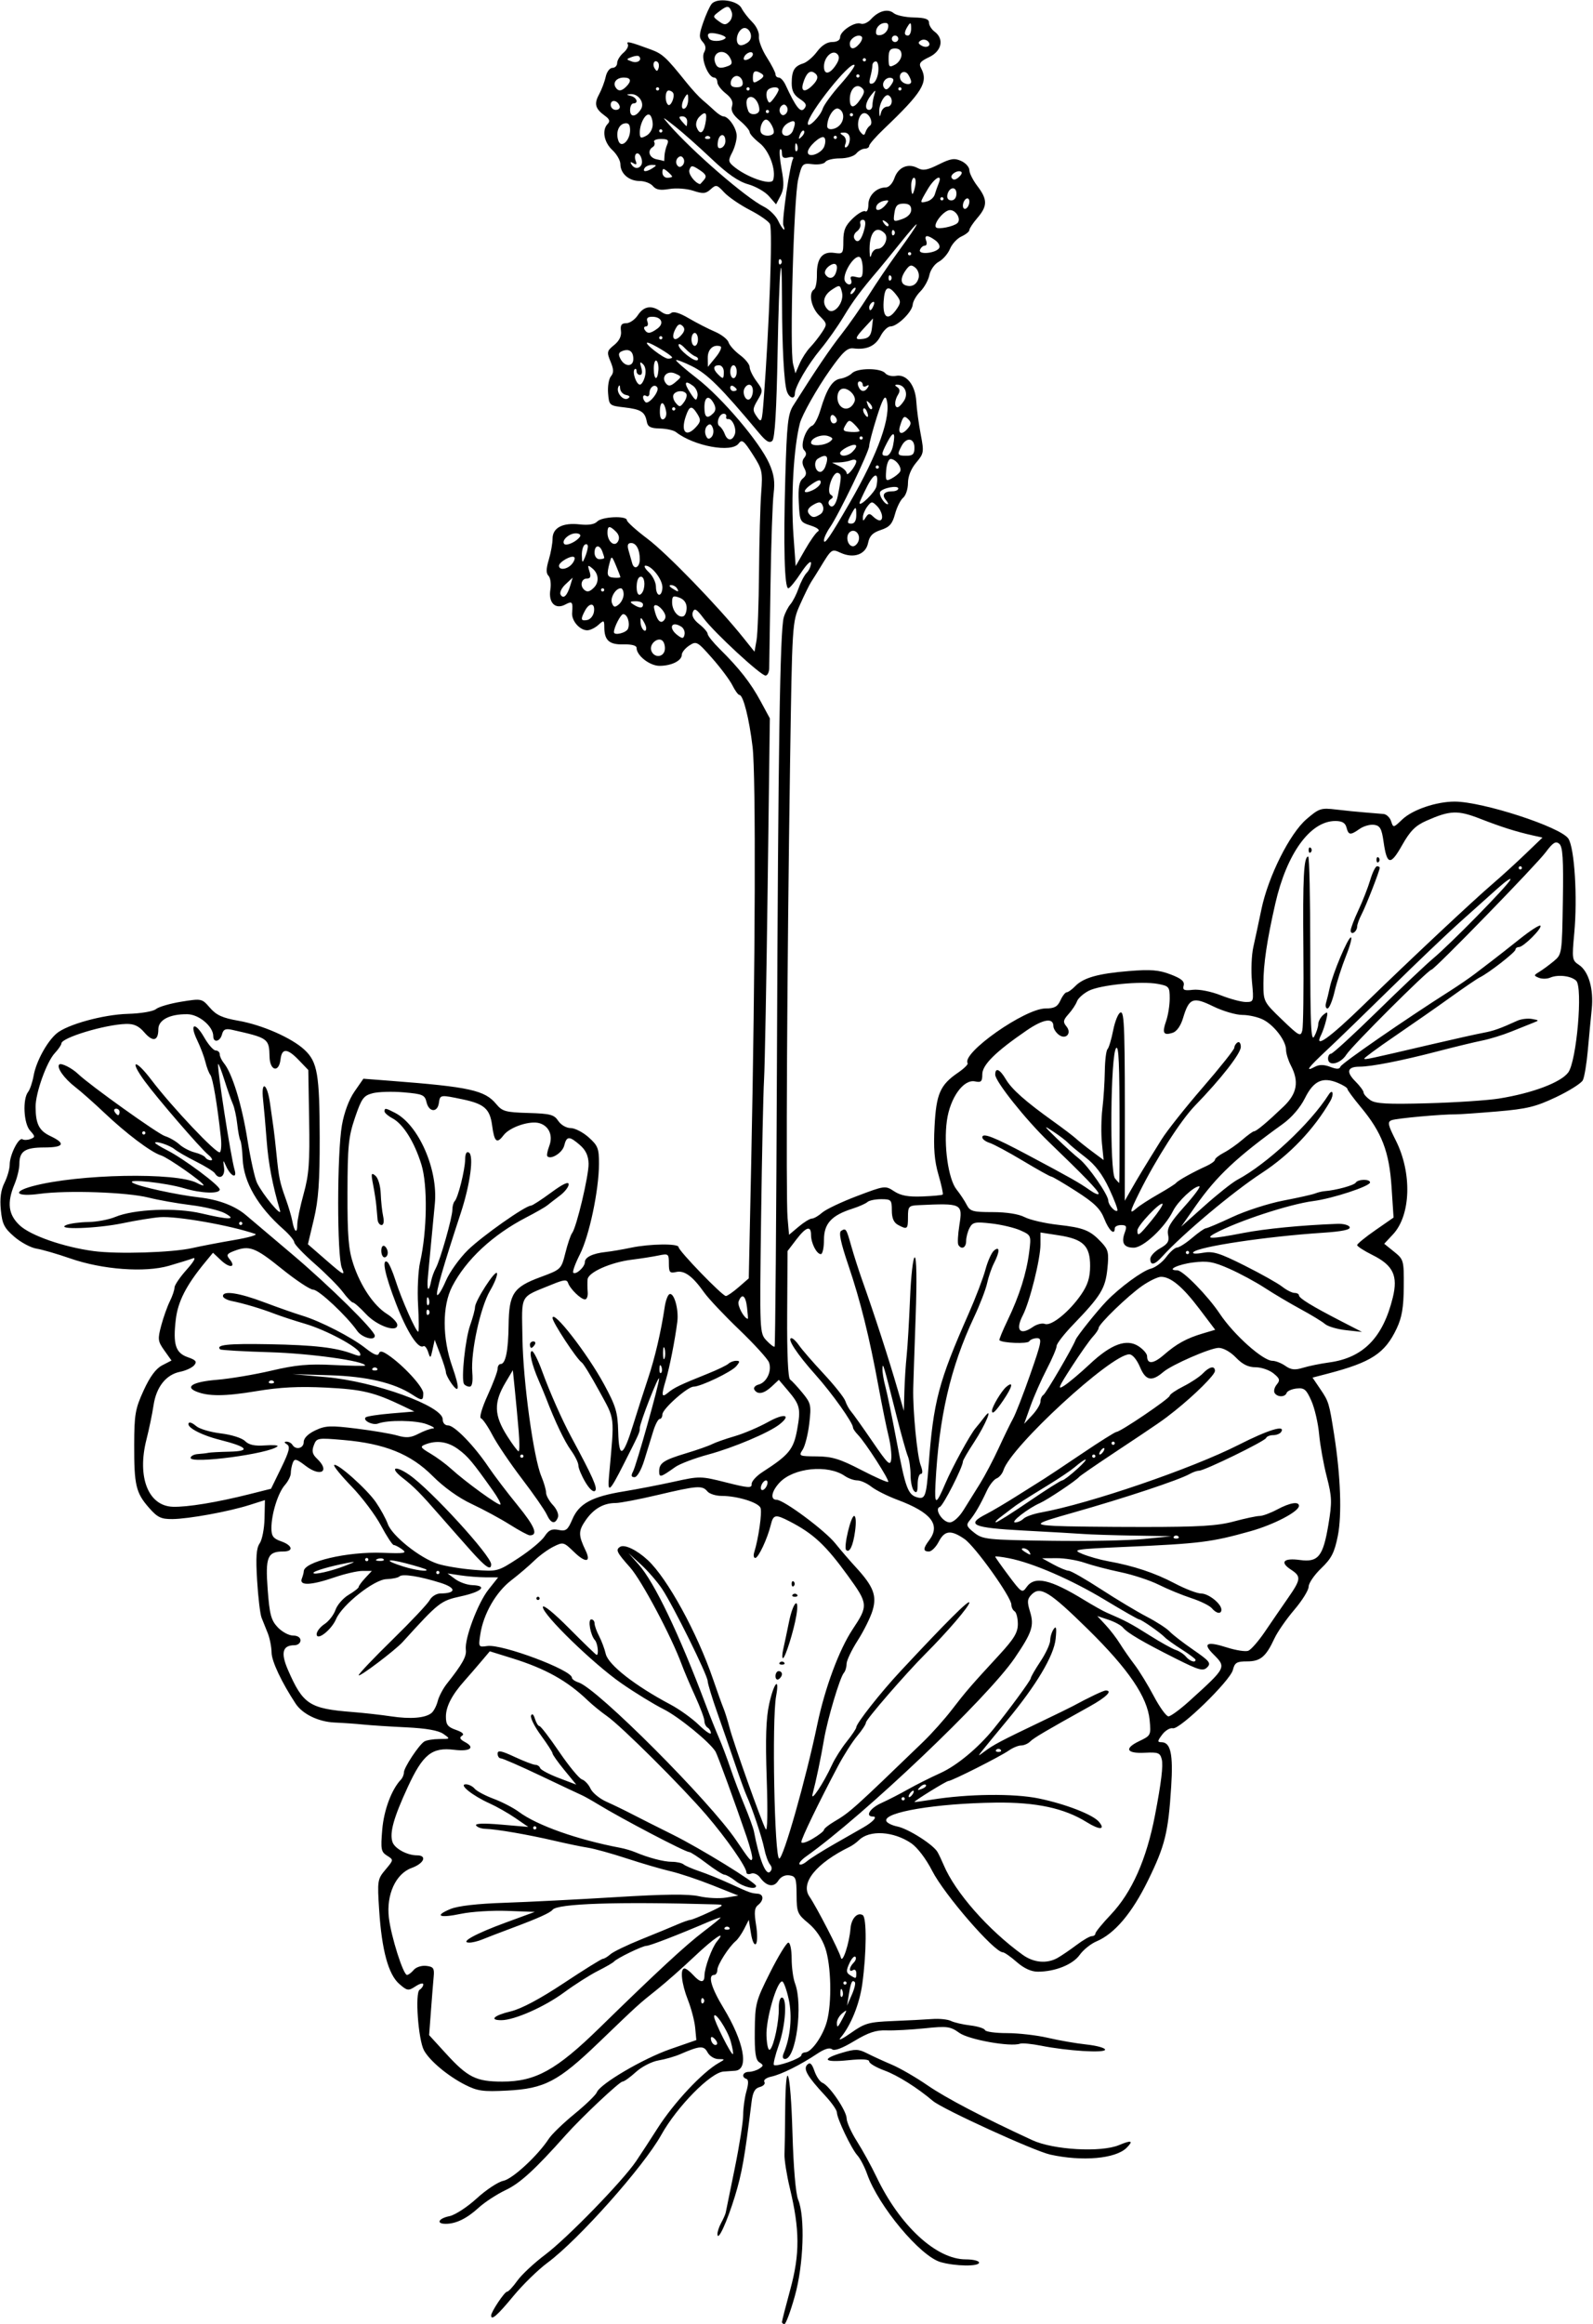 <?xml version="1.0" encoding="UTF-8" standalone="no"?>
<!-- Created with Inkscape (http://www.inkscape.org/) -->

<svg
   xmlns:dc="http://purl.org/dc/elements/1.1/"
   xmlns:cc="http://creativecommons.org/ns#"
   xmlns:rdf="http://www.w3.org/1999/02/22-rdf-syntax-ns#"
   xmlns:svg="http://www.w3.org/2000/svg"
   xmlns="http://www.w3.org/2000/svg"
   xmlns:sodipodi="http://sodipodi.sourceforge.net/DTD/sodipodi-0.dtd"
   xmlns:inkscape="http://www.inkscape.org/namespaces/inkscape"
   id="svg4156"
   version="1.1"
   inkscape:version="0.91 r13725"
   width="462.188"
   height="674.062"
   viewBox="0 0 462.188 674.062"
   sodipodi:docname="CommonGrapefern.svg">
  <defs
     id="defs4160" />
  <sodipodi:namedview
     pagecolor="#ffffff"
     bordercolor="#666666"
     borderopacity="1"
     objecttolerance="10"
     gridtolerance="10"
     guidetolerance="10"
     inkscape:pageopacity="0"
     inkscape:pageshadow="2"
     inkscape:window-width="1600"
     inkscape:window-height="837"
     id="namedview4158"
     showgrid="false"
     inkscape:zoom="0.99397311"
     inkscape:cx="231.09375"
     inkscape:cy="337.03125"
     inkscape:window-x="-8"
     inkscape:window-y="-8"
     inkscape:window-maximized="1"
     inkscape:current-layer="svg4156" />
  <path
     style="fill:#000000"
     d="m 226.875,673.486 c 0,-0.317 1.097,-4.604 2.439,-9.528 2.777,-10.194 2.743,-17.23 -0.142,-29.271 -0.927,-3.867 -1.63,-8.297 -1.563,-9.844 0.067,-1.547 0.159,-7.348 0.205,-12.891 0.134,-16.133 1.577,-11.628 2.102,6.562 0.29,10.065 0.942,17.752 1.649,19.453 2.071,4.982 1.597,18.892 -0.954,27.985 -1.251,4.46 -2.603,8.109 -3.005,8.109 -0.402,0 -0.73,-0.259 -0.73,-0.577 z M 142.5,671.595 c 0,-1.083 3.891,-6.908 4.614,-6.908 0.391,0 1.728,-1.429 2.97,-3.175 1.242,-1.746 4.884,-5.148 8.092,-7.56 6.374,-4.791 22.456,-21.324 26.387,-27.126 1.357,-2.003 4.155,-6.293 6.218,-9.533 4.741,-7.447 13.066,-16.325 17.812,-18.995 1.829,-1.029 1.824,-1.055 -0.201,-1.083 -1.142,-0.016 -2.539,-0.893 -3.104,-1.949 -1.085,-2.026 -2.211,-1.951 -7.945,0.536 -1.547,0.671 -4.388,1.486 -6.314,1.811 -1.931,0.326 -4.863,1.835 -6.537,3.364 -1.67,1.525 -3.419,2.773 -3.887,2.773 -0.868,0 -11.905,10.388 -16.406,15.441 -8.985,10.086 -13.273,14.016 -17.459,16.003 -2.59,1.23 -6.145,3.552 -7.899,5.161 -3.381,3.1 -6.549,4.645 -9.528,4.645 -2.884,0 -2.102,-1.583 1.097,-2.223 1.601,-0.32 5.157,-2.634 7.901,-5.143 2.744,-2.508 6.223,-4.807 7.73,-5.108 2.677,-0.535 10.004,-7.316 13.202,-12.216 0.845,-1.296 4.202,-4.536 7.459,-7.2 3.257,-2.664 6.166,-5.48 6.464,-6.258 0.934,-2.435 13.455,-9.788 21.327,-12.526 l 7.537,-2.621 -0.332,-3.565 c -0.183,-1.961 -1.132,-5.594 -2.109,-8.075 -1.86,-4.72 -2.336,-9.127 -0.985,-9.127 0.436,0 1.556,0.844 2.489,1.875 2.091,2.311 3.277,2.395 3.295,0.234 0.02,-2.329 2.159,-8.178 3.646,-9.969 2.955,-3.561 -0.855,-1.014 -6.536,4.369 -3.387,3.209 -8.239,7.497 -10.781,9.529 -5.647,4.513 -5.253,4.154 -17.02,15.46 -11.756,11.295 -15.685,13.354 -26.573,13.921 -6.977,0.363 -8.577,0.142 -12.188,-1.689 -4.99,-2.531 -10.272,-6.946 -11.919,-9.965 -1.671,-3.061 -2.659,-16.735 -1.271,-17.592 0.586,-0.362 1.066,-1.066 1.066,-1.563 0,-0.497 -1.009,-0.242 -2.243,0.566 -2.096,1.373 -2.405,1.329 -4.721,-0.682 -3.163,-2.746 -5.081,-9.772 -5.837,-21.38 -0.56,-8.606 -0.497,-9.016 1.822,-11.771 2.395,-2.846 2.396,-2.858 0.468,-4.062 -1.739,-1.086 -1.88,-1.844 -1.403,-7.534 0.478,-5.705 2.715,-11.686 5.44,-14.544 0.467,-0.49 0.849,-1.42 0.849,-2.068 0,-1.4 4.323,-7.947 5.916,-8.96 0.614,-0.39 2.58,-0.716 4.371,-0.724 3.235,-0.014 3.242,-0.024 1.141,-1.495 -1.417,-0.993 -4.963,-1.617 -10.755,-1.894 -4.753,-0.227 -10.329,-0.588 -12.391,-0.802 -2.062,-0.214 -5.859,-0.483 -8.438,-0.598 -4.645,-0.207 -9.268,-2.451 -11.25,-5.461 -4.073,-6.186 -6.949,-12.277 -6.987,-14.798 -0.025,-1.652 -0.519,-4.183 -1.099,-5.625 -0.58,-1.442 -1.391,-3.466 -1.803,-4.497 -0.412,-1.031 -0.994,-5.892 -1.293,-10.802 -0.413,-6.764 -0.233,-9.376 0.743,-10.781 0.709,-1.02 1.341,-4.26 1.405,-7.199 l 0.116,-5.344 -4.448,1.411 c -6.091,1.932 -17.69,4.049 -22.397,4.089 -3.293,0.028 -4.33,-0.472 -6.783,-3.266 -3.812,-4.341 -4.334,-6.559 -4.303,-18.264 0.023,-8.828 0.305,-10.454 2.731,-15.758 1.841,-4.025 3.565,-6.359 5.399,-7.307 l 2.694,-1.393 -2.068,-2.904 c -1.9,-2.668 -1.974,-3.255 -0.918,-7.224 0.633,-2.376 1.759,-5.545 2.503,-7.042 0.744,-1.497 1.352,-3.289 1.352,-3.982 0,-0.693 1.582,-3.026 3.516,-5.185 2.108,-2.353 2.845,-3.675 1.84,-3.3 -0.921,0.344 -4.046,1.315 -6.944,2.157 -7.008,2.037 -19.325,1.123 -28.664,-2.128 -3.729,-1.298 -8.131,-2.575 -9.783,-2.838 -1.652,-0.263 -4.552,-1.817 -6.446,-3.454 -2.933,-2.536 -3.511,-3.687 -3.905,-7.786 -0.321,-3.338 0.002,-5.742 1.055,-7.852 0.835,-1.673 1.517,-4.052 1.517,-5.288 0,-2.823 2.619,-8.009 3.705,-7.337 0.447,0.276 1.502,0.238 2.344,-0.085 1.394,-0.535 1.38,-0.755 -0.15,-2.446 -1.856,-2.051 -2.199,-9.149 -0.542,-11.233 0.528,-0.665 1.248,-2.803 1.599,-4.751 0.73,-4.053 3.839,-9.76 6.618,-12.148 3.053,-2.625 13.549,-5.517 20.755,-5.719 3.749,-0.105 7.303,-0.709 8.109,-1.379 0.79,-0.656 4.106,-1.622 7.369,-2.147 5.886,-0.948 5.951,-0.934 8.297,1.773 1.853,2.138 3.641,2.95 8.263,3.755 6.886,1.199 15.505,4.994 19.195,8.451 3.729,3.495 4.349,7.1 4.379,25.494 0.021,12.757 -0.357,18.024 -1.697,23.648 l -1.724,7.236 5.492,4.777 c 4.884,4.248 5.368,4.484 4.368,2.133 -1.443,-3.394 -1.432,-33.151 0.016,-41.458 0.643,-3.687 2.044,-7.441 3.633,-9.734 l 2.587,-3.733 7.989,0.615 c 22.861,1.759 27.249,2.727 30.563,6.745 1.745,2.115 2.718,2.385 9.278,2.574 6.405,0.185 7.503,0.474 8.712,2.295 0.78,1.175 2.349,2.083 3.598,2.083 1.218,0 3.569,1.21 5.224,2.689 2.689,2.402 3.008,3.227 2.991,7.734 -0.028,7.651 -2.816,20.837 -5.541,26.215 -1.337,2.639 -2.202,5.027 -1.922,5.307 0.737,0.737 3.367,-1.649 3.367,-3.054 0,-1.437 2.29,-2.545 6.094,-2.949 1.547,-0.164 4.837,-0.725 7.312,-1.246 5.422,-1.141 13.782,-1.248 13.782,-0.175 0,1.067 12.745,14.237 13.732,14.19 0.439,-0.021 2.113,-1.181 3.718,-2.578 l 2.919,-2.54 0.701,-33.281 c 1.212,-57.576 1.395,-112.55 0.404,-120.868 -0.98,-8.219 -2.717,-15.069 -3.82,-15.069 -0.352,0 -1.264,-1.25 -2.026,-2.778 -0.762,-1.528 -3.406,-5.07 -5.876,-7.871 -4.318,-4.897 -4.573,-5.039 -6.652,-3.677 -1.189,0.779 -2.161,1.986 -2.161,2.682 0,1.713 -3.011,3.206 -6.464,3.206 -2.841,0 -6.661,-2.989 -6.661,-5.213 0,-0.688 -1.442,-1.071 -3.793,-1.01 -4.12,0.108 -5.543,-1.155 -5.567,-4.938 -0.013,-2.125 -0.113,-2.165 -1.729,-0.703 -0.943,0.853 -2.389,1.552 -3.214,1.552 -2.185,0 -4.574,-2.739 -4.394,-5.04 0.254,-3.252 0.041,-3.513 -1.987,-2.428 -2.882,1.542 -4.945,-0.523 -4.327,-4.331 0.266,-1.639 0.025,-3.438 -0.534,-3.998 -0.732,-0.732 -0.711,-2.043 0.077,-4.673 0.602,-2.01 1.095,-4.751 1.095,-6.091 0,-3.179 2.92,-4.715 7.896,-4.154 2.536,0.286 4.28,-8.3e-4 5.056,-0.831 1.333,-1.427 8.61,-1.751 8.61,-0.383 0,0.486 2.694,2.913 5.987,5.392 5.634,4.242 20.481,19.567 27.763,28.657 l 3.281,4.096 0.589,-3.313 c 0.324,-1.822 0.648,-10.709 0.721,-19.749 0.072,-9.04 0.355,-19.389 0.628,-22.998 0.467,-6.178 0.322,-6.834 -2.476,-11.197 -2.563,-3.998 -3.123,-4.428 -4.071,-3.131 -2.029,2.775 -12.925,0.784 -18.187,-3.323 -0.678,-0.53 -2.78,-0.994 -4.67,-1.031 -2.668,-0.053 -3.513,-0.488 -3.779,-1.943 -0.527,-2.885 -1.673,-3.622 -6.493,-4.176 -4.375,-0.503 -4.454,-0.571 -4.744,-4.092 -0.162,-1.97 0.206,-4.184 0.817,-4.921 0.861,-1.037 0.836,-2.006 -0.109,-4.289 -1.13,-2.729 -1.052,-3.086 1.05,-4.788 1.503,-1.217 2.172,-2.599 1.978,-4.084 -0.223,-1.703 0.148,-2.244 1.54,-2.244 1.009,0 2.525,-1.055 3.37,-2.344 1.727,-2.636 4.011,-2.982 6.701,-1.015 1.191,0.871 2.19,1.019 2.899,0.431 0.723,-0.6 2.436,-0.103 5.159,1.495 2.242,1.316 5.643,3.06 7.557,3.876 1.914,0.816 3.711,2.211 3.994,3.101 0.282,0.89 1.775,2.551 3.317,3.69 1.542,1.14 2.803,2.71 2.803,3.489 0,0.779 0.892,2.623 1.983,4.098 1.921,2.598 1.931,2.769 0.335,5.472 -1.493,2.528 -1.513,2.983 -0.211,4.842 1.357,1.937 1.468,1.642 1.988,-5.275 1.607,-21.359 2.584,-48.59 1.815,-50.592 -0.287,-0.747 -2.894,-2.582 -5.794,-4.078 -2.9,-1.496 -6.279,-3.809 -7.509,-5.14 -2.085,-2.256 -2.351,-2.317 -3.926,-0.892 -1.428,1.292 -2.208,1.357 -5.048,0.42 -1.871,-0.617 -4.942,-0.841 -6.929,-0.506 -2.644,0.447 -3.884,0.224 -4.783,-0.858 C 188.754,53.158 187.024,52.5 185.577,52.5 182.475,52.5 180,50.334 180,47.619 c 0,-1.064 -1.055,-2.912 -2.344,-4.107 -2.445,-2.266 -3.071,-5.847 -1.327,-7.591 0.73,-0.73 0.516,-1.377 -0.761,-2.297 -2.865,-2.064 -3.265,-3.458 -1.778,-6.2 0.769,-1.419 1.645,-3.74 1.947,-5.158 0.302,-1.418 1.173,-2.578 1.937,-2.578 0.764,0 1.388,-0.637 1.388,-1.415 0,-0.778 0.822,-2.119 1.827,-2.98 1.005,-0.86 1.572,-1.977 1.26,-2.482 -0.602,-0.974 0.601,-0.697 6.608,1.521 3.49,1.288 4.469,2.193 10.461,9.665 1.547,1.929 3.614,4.174 4.594,4.99 0.98,0.815 2.562,2.221 3.516,3.123 0.954,0.902 2.091,1.641 2.526,1.641 1.536,0 3.895,3.456 3.89,5.699 -0.003,1.248 -0.596,3.401 -1.317,4.783 -1.155,2.214 -1.127,2.674 0.24,3.864 3.72,3.238 11.074,5.835 11.648,4.113 0.949,-2.846 -1.12,-8.513 -3.901,-10.69 -1.603,-1.255 -2.914,-2.699 -2.914,-3.211 0,-0.512 -1.279,-2.006 -2.841,-3.321 -2.024,-1.703 -2.676,-2.911 -2.268,-4.198 0.4,-1.261 -0.158,-2.382 -1.846,-3.71 C 209.214,26.033 208.125,24.574 208.125,23.838 208.125,23.102 207.714,22.5 207.212,22.5 c -1.692,0 -3.921,-5.529 -2.938,-7.286 0.635,-1.134 0.517,-2.05 -0.395,-3.056 -1.111,-1.227 -1.09,-2.048 0.14,-5.618 0.792,-2.3 1.899,-4.733 2.459,-5.408 1.563,-1.884 7.507,-1.04 8.657,1.229 0.527,1.041 1.935,2.86 3.128,4.044 1.225,1.215 2.061,3.044 1.921,4.201 -0.136,1.128 0.892,3.835 2.284,6.016 1.393,2.181 2.532,4.396 2.532,4.922 0,0.526 0.432,0.956 0.961,0.956 0.528,0 1.401,0.949 1.94,2.109 3.032,6.531 4.358,8.218 5.436,6.918 0.841,-1.013 0.563,-1.623 -1.289,-2.837 -1.722,-1.128 -2.356,-2.364 -2.346,-4.572 0.017,-3.641 0.762,-4.92 3.332,-5.721 1.067,-0.332 2.873,-1.866 4.012,-3.408 1.328,-1.797 2.904,-2.803 4.388,-2.803 1.417,0 2.316,-0.537 2.316,-1.385 0,-1.79 4.278,-4.598 5.998,-3.938 0.729,0.28 2.054,-0.296 2.943,-1.279 2.206,-2.438 4.926,-3.164 6.612,-1.765 0.771,0.64 3.387,1.202 5.814,1.249 3.26,0.064 4.413,0.454 4.413,1.493 0,0.773 0.738,1.958 1.641,2.631 2.828,2.112 2.068,5.633 -1.593,7.378 -2.65,1.264 -3.073,1.842 -2.344,3.204 2.172,4.058 0.38,6.99 -10.752,17.598 -2.363,2.251 -4.296,4.466 -4.296,4.922 0,0.456 -0.581,0.829 -1.291,0.829 -0.71,0 -1.817,0.633 -2.459,1.406 -0.665,0.801 -2.709,1.406 -4.747,1.406 -1.969,0 -3.866,0.462 -4.215,1.027 -0.349,0.565 -2.01,0.867 -3.691,0.67 -2.973,-0.347 -3.087,-0.228 -4.192,4.363 -1.298,5.397 -2.525,49.472 -1.491,53.581 l 0.679,2.701 1.219,-2.812 c 0.67,-1.547 2.04,-3.667 3.044,-4.712 1.004,-1.044 2.551,-3.007 3.438,-4.362 1.569,-2.395 1.548,-2.529 -0.778,-4.855 -2.371,-2.371 -3.204,-6.552 -1.514,-7.597 0.483,-0.299 0.855,-2.224 0.827,-4.279 -0.065,-4.743 1.591,-6.818 5.038,-6.312 2.522,0.37 2.631,0.225 2.631,-3.495 0,-3.064 0.576,-4.433 2.736,-6.503 1.505,-1.442 3.14,-2.372 3.633,-2.067 0.493,0.305 0.896,-0.565 0.896,-1.934 0,-2.641 2.351,-4.978 5.009,-4.978 0.928,0 2.004,-1.148 2.554,-2.724 1.102,-3.16 3.952,-4.39 6.73,-2.903 1.553,0.831 2.778,0.622 6.113,-1.044 3.471,-1.733 4.567,-1.902 6.531,-1.008 1.298,0.591 2.36,1.783 2.36,2.648 0,0.865 1.055,2.955 2.344,4.645 2.948,3.865 2.947,5.774 -9.4e-4,9.203 -1.289,1.498 -2.343,3.089 -2.343,3.536 0,0.446 -1.026,1.279 -2.28,1.851 -1.254,0.571 -2.759,2.194 -3.343,3.605 -0.584,1.411 -2.046,3.092 -3.249,3.736 -1.202,0.644 -2.427,2.374 -2.721,3.846 -0.294,1.472 -1.477,3.617 -2.627,4.768 -1.151,1.151 -2.15,2.882 -2.221,3.847 -0.155,2.104 -4.461,6.307 -6.461,6.307 -0.783,0 -2.074,1.26 -2.87,2.799 -1.495,2.89 -4.012,4.036 -7.837,3.566 -1.789,-0.22 -3.08,0.968 -6.844,6.292 -3.767,5.328 -8.11,13.025 -8.73,15.469 -1.818,7.171 -2.632,21.619 -1.837,32.644 l 0.63,8.738 2.677,-4.686 c 1.472,-2.578 3.17,-4.992 3.774,-5.364 0.671,-0.415 -0.14,-1.078 -2.09,-1.708 -3.115,-1.007 -3.193,-1.159 -3.462,-6.741 -0.204,-4.226 0.096,-6.019 1.152,-6.895 1.087,-0.902 1.193,-1.623 0.445,-3.021 -0.684,-1.278 -0.685,-2.196 -0.003,-3.018 0.686,-0.826 0.665,-1.497 -0.07,-2.232 -1.228,-1.228 0.513,-6.356 2.404,-7.082 0.626,-0.24 1.683,-2.274 2.35,-4.521 1.823,-6.141 3.48,-8.737 5.801,-9.091 1.152,-0.176 2.662,-0.888 3.356,-1.582 1.571,-1.571 8.361,-1.567 9.666,0.006 0.532,0.641 1.925,0.982 3.096,0.758 3.056,-0.584 5.63,2.679 5.903,7.482 0.124,2.183 0.696,6.426 1.271,9.43 0.999,5.218 0.94,5.586 -1.322,8.275 -1.486,1.765 -2.368,3.967 -2.368,5.909 0,1.702 -0.63,3.617 -1.4,4.256 -0.77,0.639 -1.833,2.77 -2.362,4.736 -0.772,2.866 -1.587,3.78 -4.116,4.615 -2.381,0.786 -3.288,1.714 -3.703,3.792 -0.659,3.295 -4.158,4.557 -7.904,2.851 -2.675,-1.219 -2.636,-1.247 -6.036,4.333 -0.888,1.457 -2.032,3.281 -2.543,4.055 -0.511,0.773 -1.964,3.727 -3.23,6.562 -2.294,5.142 -2.303,5.271 -2.919,46.406 -0.859,57.314 -1.234,125.593 -0.722,131.491 l 0.428,4.929 2.793,-2.351 c 1.536,-1.293 3.261,-2.351 3.833,-2.351 0.572,0 1.91,-0.771 2.975,-1.714 1.064,-0.943 5.615,-3.108 10.113,-4.812 8.087,-3.064 8.207,-3.079 10.781,-1.385 1.915,1.26 4.08,1.657 8.182,1.498 3.068,-0.118 5.73,-0.366 5.915,-0.551 0.185,-0.185 -0.375,-2.782 -1.244,-5.771 -1.17,-4.025 -1.464,-7.654 -1.133,-13.982 0.495,-9.471 1.614,-12.035 6.802,-15.59 1.737,-1.19 2.997,-2.426 2.8,-2.745 -1.816,-2.938 16.609,-15.887 22.606,-15.887 2.555,0 3.476,-0.5 4.316,-2.344 0.587,-1.289 1.406,-2.344 1.818,-2.344 0.413,0 1.505,-0.781 2.428,-1.735 2.41,-2.494 6.676,-3.703 15.628,-4.429 6.303,-0.511 8.694,-0.319 12.078,0.974 3.147,1.202 4.113,2.021 3.799,3.22 -0.348,1.33 0.12,1.546 2.695,1.245 1.769,-0.206 5.256,0.48 8.065,1.587 2.722,1.073 6.001,1.951 7.285,1.951 2.299,0 2.326,-0.091 1.779,-5.859 -0.306,-3.223 -0.129,-7.758 0.392,-10.078 0.521,-2.32 1.577,-7.247 2.345,-10.947 1.971,-9.497 8.205,-21.959 13.078,-26.145 3.659,-3.143 4.205,-3.321 8.595,-2.793 2.578,0.31 6.375,0.692 8.438,0.849 2.062,0.157 4.46,0.356 5.327,0.442 0.868,0.086 1.858,1.04 2.201,2.119 0.611,1.927 0.671,1.917 3.217,-0.522 2.954,-2.83 9.868,-5.191 15.202,-5.191 8.133,0 30.797,7.375 33,10.738 1.795,2.739 2.683,17.054 1.706,27.487 -0.689,7.36 -0.621,7.826 1.335,9.107 2.849,1.867 4.346,7.033 3.736,12.899 -0.281,2.709 -0.792,8.089 -1.136,11.956 -0.343,3.867 -0.995,7.753 -1.449,8.636 -0.454,0.882 -3.947,3.086 -7.763,4.897 -5.898,2.799 -8.461,3.421 -17.096,4.152 -5.587,0.473 -11.001,0.85 -12.032,0.839 -4.038,-0.044 -17.156,1.151 -18.561,1.69 -1.284,0.493 -1.121,1.293 1.193,5.881 4.748,9.413 4.386,21.67 -0.804,27.226 l -2.557,2.737 2.865,2.307 c 2.795,2.25 2.863,2.499 2.807,10.174 -0.044,5.985 -0.535,8.878 -2.051,12.089 -3.412,7.229 -7.353,9.805 -20.064,13.115 l -4.36,1.136 2.274,3.351 c 2.434,3.586 2.563,4.014 4.021,13.332 1.867,11.93 2.265,23.179 1.037,29.275 -0.972,4.822 -1.84,6.508 -4.82,9.36 -1.999,1.913 -3.635,4.304 -3.635,5.314 0,1.01 -1.876,4.034 -4.169,6.72 -2.293,2.686 -4.878,6.412 -5.745,8.28 -2.476,5.336 -4.072,6.677 -7.943,6.677 -3.009,0 -3.591,0.351 -4.128,2.488 -0.791,3.152 -15.471,17.407 -17.415,16.912 -0.787,-0.2 -2.178,0.626 -3.091,1.837 -1.4,1.857 -1.439,2.201 -0.243,2.201 2.696,0 3.455,3.434 2.851,12.9 -0.852,13.343 -1.783,17.116 -6.713,27.182 -4.655,9.506 -9.703,15.471 -14.967,17.69 -1.633,0.688 -3.824,2.452 -4.869,3.919 -1.999,2.808 -7.151,4.872 -12.161,4.872 -1.891,0 -4.023,-0.982 -6.109,-2.812 -1.762,-1.547 -3.574,-2.812 -4.027,-2.812 -2.472,0 -16.989,-16.741 -20.515,-23.657 -1.746,-3.425 -4.266,-6.745 -6.044,-7.961 -5.148,-3.522 -12.128,-3.939 -15.196,-0.906 -0.681,0.673 -1.87,1.532 -2.644,1.91 -9.733,4.758 -14.403,10.503 -11.725,14.424 2.118,3.101 8.719,15.9 9.124,17.69 0.45,1.987 2.442,-4.006 2.81,-8.452 0.237,-2.867 2.008,-4.776 3.548,-3.825 1.174,0.726 1.105,10.96 -0.135,19.96 -0.803,5.825 -3.326,12.067 -6.309,15.602 -0.842,0.998 0.49,0.387 2.961,-1.359 4.079,-2.882 5.2,-3.203 12.188,-3.485 4.233,-0.171 9.383,-0.437 11.445,-0.59 2.062,-0.154 4.509,0.097 5.437,0.556 0.928,0.459 3.459,1.046 5.625,1.304 2.166,0.258 4.079,0.865 4.251,1.349 0.172,0.484 3.038,0.88 6.37,0.88 3.332,0 8.675,0.613 11.875,1.363 3.2,0.75 8.243,1.624 11.208,1.942 2.965,0.319 5.391,0.99 5.391,1.491 0,1.05 -10.948,0.374 -18.573,-1.147 -2.739,-0.546 -5.481,-0.809 -6.094,-0.584 -2.731,1.003 -14.836,-1.153 -17.625,-3.139 -2.643,-1.882 -3.517,-1.996 -10.067,-1.317 -3.945,0.409 -8.941,0.676 -11.102,0.594 -2.992,-0.114 -5.217,0.626 -9.323,3.1 -3.524,2.123 -5.758,2.947 -6.443,2.378 -0.68,-0.565 -2.183,-0.113 -4.27,1.283 -4.854,3.246 -10.41,6.016 -13.337,6.65 -1.475,0.319 -2.354,0.991 -2.015,1.54 0.331,0.535 -0.266,1.2 -1.325,1.477 -1.44,0.377 -2.047,1.485 -2.403,4.39 -1.946,15.884 -2.801,20.722 -4.83,27.324 -2.291,7.456 -4.996,13.311 -5.059,10.954 -0.018,-0.678 0.474,-2.155 1.094,-3.281 0.62,-1.126 1.21,-2.47 1.312,-2.985 0.102,-0.516 1.282,-6.304 2.623,-12.864 1.341,-6.559 2.438,-13.523 2.438,-15.475 0,-1.952 0.423,-5.022 0.939,-6.823 0.627,-2.187 0.627,-3.379 0,-3.588 -1.567,-0.522 -1.05,-2.031 0.702,-2.046 0.902,-0.007 2.273,-0.43 3.047,-0.938 1.25,-0.821 1.25,-1.024 0,-1.827 -1.086,-0.698 -1.387,-2.779 -1.323,-9.141 0.08,-7.855 0.285,-8.638 4.437,-16.908 2.395,-4.77 4.783,-8.672 5.307,-8.672 0.524,0 0.953,2.082 0.953,4.626 0,2.545 0.442,5.79 0.983,7.211 2.365,6.22 0.281,21.912 -2.91,21.912 -0.673,0 -0.822,-0.624 -0.393,-1.641 1.989,-4.71 2.554,-10.837 1.451,-15.762 -0.627,-2.803 -1.476,-5.097 -1.885,-5.097 -1.576,0 -4.755,11.042 -4.548,15.799 0.124,2.853 0.551,4.452 1.055,3.949 1.129,-1.129 2.613,-8.213 2.516,-12.013 -0.043,-1.676 0.357,-3.047 0.889,-3.047 1.614,0 1.083,8.153 -0.896,13.785 -1.025,2.916 -1.66,5.504 -1.411,5.753 0.675,0.675 7.962,-1.9 7.962,-2.814 0,-0.433 0.527,-0.811 1.172,-0.839 1.806,-0.08 5.072,-4.742 6.221,-8.88 1.505,-5.421 1.275,-16.309 -0.452,-21.376 -0.942,-2.764 -2.756,-5.43 -4.895,-7.193 -3.179,-2.621 -3.4,-3.149 -3.425,-8.197 -0.024,-4.837 -0.241,-5.426 -2.091,-5.689 -1.268,-0.18 -2.508,0.417 -3.214,1.547 -1.285,2.057 -3.418,1.687 -5.294,-0.918 -0.659,-0.915 -1.819,-1.425 -2.578,-1.133 -0.759,0.291 -1.381,0.135 -1.381,-0.347 0,-1.558 -5.845,-9.931 -11.635,-16.667 -7.197,-8.373 -24.648,-25.735 -28.786,-28.639 -1.745,-1.225 -4.288,-3.297 -5.651,-4.606 -5.89,-5.655 -12.249,-9.201 -21.857,-12.187 l -6.524,-2.027 -2.627,3.105 c -1.445,1.708 -3.568,4.159 -4.718,5.448 -3.635,4.074 -5.389,7.455 -5.389,10.384 0,2.331 0.519,3.02 2.903,3.851 1.925,0.671 2.514,1.252 1.748,1.725 -0.825,0.51 -0.576,1.023 0.873,1.799 3.096,1.657 1.476,2.82 -3.141,2.254 -6.459,-0.791 -9.073,1.316 -13.474,10.858 -4.066,8.816 -5.281,13.161 -4.431,15.841 0.609,1.919 4.241,3.913 7.127,3.913 3.048,0 2.053,2.355 -1.545,3.657 -4.625,1.673 -7.401,7.749 -6.606,14.461 0.647,5.464 4.17,16.57 5.257,16.57 0.41,0 1.289,-0.654 1.953,-1.454 0.671,-0.809 2.282,-1.329 3.63,-1.172 2.077,0.241 2.386,0.684 2.16,3.094 -0.145,1.547 -0.503,6.003 -0.794,9.903 l -0.53,7.09 4.915,5.378 c 6.29,6.883 8.734,8.098 16.291,8.098 9.676,0 15.675,-3.316 28.273,-15.627 16.657,-16.279 24.961,-23.96 30.189,-27.925 2.689,-2.04 4.89,-3.838 4.89,-3.997 0,-0.159 -1.582,0.389 -3.516,1.217 -8.886,3.804 -17.046,6.957 -18.006,6.957 -1.153,0 -8.663,3.652 -9.416,4.579 -0.258,0.317 -2.367,1.535 -4.688,2.706 -2.32,1.171 -6.75,3.992 -9.844,6.271 -5.639,4.152 -14.373,8.007 -18.143,8.007 -3.617,0 -2.117,-1.407 2.729,-2.558 3.071,-0.73 8.495,-3.615 15.395,-8.191 5.859,-3.885 10.969,-7.064 11.356,-7.064 0.387,0 1.369,-0.592 2.183,-1.315 0.814,-0.723 4.855,-2.675 8.98,-4.337 4.125,-1.662 8.829,-3.602 10.454,-4.31 1.625,-0.708 3.312,-1.303 3.75,-1.321 0.438,-0.018 2.902,-1.018 5.475,-2.221 4.378,-2.046 4.499,-2.192 1.875,-2.268 -28.631,-0.82 -45.947,-0.246 -47.336,1.569 -0.669,0.874 -4.183,2.454 -11.719,5.271 -3.609,1.349 -7.532,2.856 -8.716,3.349 -1.184,0.493 -2.847,0.896 -3.695,0.896 -2.941,0 1.744,-2.583 10.536,-5.81 l 8.438,-3.096 -7.969,-0.294 c -4.383,-0.162 -10.405,0.215 -13.383,0.836 -6.347,1.325 -7.935,0.633 -3.141,-1.37 2.184,-0.912 7.736,-1.553 15.804,-1.823 6.841,-0.229 21.368,-0.966 32.283,-1.637 14.132,-0.869 21.068,-0.94 24.096,-0.247 2.338,0.535 5.853,0.708 7.812,0.385 l 3.56,-0.587 -7.5,-2.99 c -4.125,-1.644 -9.609,-3.477 -12.188,-4.072 -2.578,-0.596 -8.273,-2.26 -12.656,-3.698 -4.383,-1.438 -9.445,-2.842 -11.25,-3.12 -1.805,-0.277 -6.234,-1.194 -9.844,-2.038 -7.549,-1.764 -16.846,-3.367 -19.939,-3.438 -1.17,-0.027 -2.385,-0.467 -2.7,-0.977 -0.374,-0.605 2.163,-0.693 7.283,-0.253 l 7.857,0.676 -3.75,-2.575 c -2.062,-1.416 -5.438,-3.335 -7.5,-4.264 -4.923,-2.218 -9.024,-5.496 -6.912,-5.525 0.839,-0.011 2.005,0.557 2.591,1.263 0.586,0.706 3.063,2.028 5.505,2.938 2.442,0.91 5.73,2.612 7.307,3.783 5.319,3.95 16.95,8.07 29.476,10.443 1.289,0.244 3.188,0.799 4.219,1.233 3.956,1.666 8.347,2.819 10.734,2.819 1.367,0 2.886,0.336 3.376,0.746 0.49,0.41 2.578,1.313 4.641,2.006 2.062,0.693 6.07,2.324 8.906,3.624 5.73,2.627 5.974,2.716 7.969,2.882 1.776,0.148 1.818,1.931 0.079,3.295 -1.027,0.805 -1.154,2.102 -0.559,5.728 0.423,2.581 0.403,5.072 -0.043,5.543 -0.468,0.493 -1.077,-0.808 -1.439,-3.069 l -0.627,-3.924 -1.323,2.6 c -0.728,1.43 -1.833,3.027 -2.455,3.548 -2.027,1.699 -5.35,6.909 -5.35,8.389 0,0.794 -0.422,1.444 -0.938,1.444 -1.899,0 -0.842,3.716 2.728,9.592 5.98,9.843 7.47,17.904 3.366,18.199 -1.031,0.074 -2.537,0.18 -3.345,0.234 -3.754,0.254 -13.525,10.186 -18.088,18.386 -5.096,9.158 -24.066,30.469 -32.99,37.062 -2.722,2.011 -7.199,6.383 -9.95,9.716 -4.587,5.558 -6.408,7.147 -6.408,5.593 z m 69.523,-79.461 c -0.941,-3.409 -4.835,-9.231 -4.835,-7.23 0,1.292 5.017,11.28 5.459,10.867 0.166,-0.156 -0.114,-1.793 -0.624,-3.638 z m -4.664,-0.775 c -0.673,-0.673 -1.109,-0.728 -1.109,-0.141 0,1.251 1.109,2.36 1.734,1.734 0.266,-0.266 -0.015,-0.984 -0.625,-1.594 z M 244.714,585 c 1.114,-2.144 1.085,-2.234 -0.342,-1.057 -0.858,0.708 -1.56,1.938 -1.56,2.734 0,1.702 0.268,1.466 1.901,-1.677 z m -40.651,-5.312 c -0.344,-0.344 -0.625,-0.062 -0.625,0.625 0,0.688 0.281,0.969 0.625,0.625 0.344,-0.344 0.344,-0.906 0,-1.25 z m 43.953,-4.797 c -0.779,-0.779 -1.132,-0.053 -1.722,3.547 l -0.538,3.281 1.388,-3.156 c 0.763,-1.736 1.156,-3.388 0.872,-3.672 z m -3.626,2.433 c -0.299,-0.748 -0.521,-0.526 -0.566,0.566 -0.041,0.988 0.181,1.542 0.492,1.23 0.312,-0.312 0.345,-1.12 0.074,-1.797 z m 1.235,-2.168 c 0,-0.258 -0.211,-0.469 -0.469,-0.469 -0.258,0 -0.469,0.211 -0.469,0.469 0,0.258 0.211,0.469 0.469,0.469 0.258,0 0.469,-0.211 0.469,-0.469 z m 2.812,-2.868 c 0,-0.804 -0.422,-1.201 -0.938,-0.882 -1.305,0.806 -1.177,-0.792 0.172,-2.141 0.61,-0.61 0.837,-1.382 0.504,-1.715 -0.333,-0.333 -1.125,0.534 -1.759,1.927 -0.952,2.09 -0.917,2.682 0.199,3.388 1.787,1.131 1.822,1.12 1.822,-0.577 z m 58.372,-4.398 c 1.153,-0.645 3.634,-2.332 5.513,-3.75 1.879,-1.418 3.883,-2.578 4.453,-2.578 0.57,0 1.037,-0.341 1.037,-0.759 0,-0.417 2.004,-2.874 4.453,-5.459 6.145,-6.485 10.382,-16.021 12.858,-28.939 1.808,-9.431 2.397,-14.319 1.944,-16.126 -0.473,-1.885 -1.049,-2.111 -4.873,-1.912 -5.401,0.281 -6.131,-1.235 -1.628,-3.382 3.341,-1.593 3.405,-1.724 2.982,-6.122 -0.64,-6.657 -6.111,-14.707 -17.834,-26.24 -11.123,-10.942 -13.889,-12.664 -16.366,-10.187 -1.31,1.31 -1.392,2.104 -0.513,4.968 1.263,4.116 0.636,6.028 -4.424,13.479 -7.783,11.461 -43.708,45.625 -60.536,57.569 -1.343,0.953 -2.204,1.97 -1.914,2.26 0.29,0.29 1.268,-0.105 2.173,-0.879 0.905,-0.773 4.54,-3.056 8.077,-5.072 3.537,-2.017 7.264,-4.145 8.282,-4.73 2.807,-1.612 4.186,-3.155 2.819,-3.155 -2.412,0 -0.93,-2.423 2.4,-3.924 1.928,-0.869 5.405,-2.654 7.725,-3.967 2.32,-1.312 6.539,-3.431 9.375,-4.709 4.767,-2.147 10.97,-7.284 15.438,-12.786 4.486,-5.523 10.812,-14.146 10.816,-14.742 0.002,-0.359 1.266,-2.552 2.808,-4.872 1.542,-2.32 2.813,-5.062 2.823,-6.094 0.01,-1.031 0.466,-2.508 1.013,-3.281 0.742,-1.049 0.887,-0.334 0.571,2.812 -0.492,4.897 -5.594,13.461 -14.174,23.789 -3.052,3.674 -6.216,7.523 -7.031,8.555 -1.419,1.795 -1.402,1.815 0.393,0.469 2.784,-2.088 4.683,-3.092 16.875,-8.922 4.125,-1.972 8.133,-3.93 8.906,-4.35 4.631,-2.515 8.892,-4.541 9.551,-4.541 2.13,0 0.191,1.931 -4.629,4.61 -12.858,7.146 -16.229,9.135 -17.292,10.198 -0.621,0.621 -1.795,1.13 -2.608,1.13 -0.813,0 -2.419,0.659 -3.568,1.464 -2.513,1.76 -16.559,8.849 -17.534,8.849 -0.603,0 -9.857,5.711 -9.857,6.084 0,0.079 2.215,-0.216 4.922,-0.654 10.558,-1.709 23.913,-1.864 31.18,-0.361 7.745,1.602 15.716,4.698 17.439,6.776 1.957,2.358 0.168,2.413 -3.531,0.108 -6.554,-4.083 -14.687,-5.83 -26.454,-5.684 -17.272,0.215 -32.572,2.78 -31.725,5.32 0.187,0.561 1.625,1.282 3.196,1.604 3.203,0.655 10.471,5.279 11.683,7.433 0.435,0.773 1.235,2.461 1.777,3.75 3.333,7.924 12.954,18.855 22.919,26.038 3.184,2.295 7.002,2.641 10.091,0.915 z m -95.247,-8.828 c -0.344,-0.344 -0.906,-0.344 -1.25,0 -0.344,0.344 -0.062,0.625 0.625,0.625 0.688,0 0.969,-0.281 0.625,-0.625 z m 11.819,-18.32 c -0.537,-0.666 -1.271,-2.688 -1.629,-4.493 -0.649,-3.266 -3.525,-11.896 -5.155,-15.469 -0.47,-1.031 -1.93,-5.039 -3.243,-8.906 -1.313,-3.867 -3.654,-10.617 -5.202,-15 -1.548,-4.383 -2.82,-8.554 -2.826,-9.268 -0.017,-1.731 -10.09,-22.081 -13.279,-26.825 -1.386,-2.062 -4.136,-5.227 -6.111,-7.031 l -3.591,-3.281 2.927,3.281 c 4.586,5.141 11.777,20.163 19.52,40.781 1.162,3.094 2.847,7.312 3.744,9.375 0.897,2.062 2.415,6.07 3.372,8.906 0.957,2.836 2.812,7.737 4.123,10.891 1.31,3.154 2.533,6.529 2.718,7.5 1.537,8.075 3.46,12.902 4.661,11.701 0.642,-0.642 0.633,-1.343 -0.027,-2.162 z m -6.728,-7.907 c -3.329,-9.76 -8.486,-23.885 -9.059,-24.813 -1.723,-2.788 -10.69,-10.097 -15.093,-12.303 -2.812,-1.409 -8.311,-4.784 -12.221,-7.5 C 172.13,482.558 157.5,468.357 157.5,466.109 c 0,-0.885 3.169,1.683 7.64,6.189 4.202,4.236 7.788,7.701 7.969,7.701 0.684,0 0.294,-3.413 -0.487,-4.266 -1.319,-1.439 -2.14,-6.047 -1.076,-6.047 0.525,0 0.958,0.527 0.961,1.172 0.003,0.645 0.596,2.304 1.318,3.687 0.722,1.383 1.587,3.704 1.923,5.156 0.732,3.164 8.496,9.235 18.785,14.686 2.578,1.366 6.27,4.016 8.203,5.888 1.934,1.872 3.516,2.952 3.516,2.4 0,-0.552 -0.422,-1.264 -0.938,-1.583 -0.516,-0.319 -0.938,-1.186 -0.938,-1.928 0,-0.742 -1.208,-3.986 -2.684,-7.21 -1.476,-3.224 -3.226,-7.338 -3.889,-9.143 -3.005,-8.184 -11.648,-24.434 -14.996,-28.196 -3.905,-4.388 -4.26,-5.124 -2.885,-5.974 1.295,-0.8 4.895,0.936 8.05,3.884 5.683,5.31 14.293,21.021 18.908,34.505 1.235,3.609 2.598,7.406 3.027,8.438 0.43,1.031 1.221,3.562 1.76,5.625 1.189,4.557 9.284,27.289 10.475,29.414 0.523,0.934 0.643,-4.698 0.31,-14.547 -0.399,-11.811 -0.206,-17.588 0.727,-21.797 1.366,-6.158 3.064,-8.039 1.997,-2.211 -1.255,6.847 -0.475,47.09 0.913,47.103 1.19,0.012 7.733,-23.041 11.041,-38.9 2.21,-10.595 6.332,-21.688 10.255,-27.593 4.565,-6.872 4.518,-7.398 -1.382,-15.532 -6.471,-8.921 -10.006,-12.212 -16.971,-15.799 -4.05,-2.086 -4.662,-1.969 -5.393,1.033 -0.979,4.022 -3.6,9.609 -4.507,9.609 -0.451,0 -0.588,-0.738 -0.304,-1.641 1.237,-3.932 2.326,-11.584 1.832,-12.871 -0.61,-1.591 -6.759,-3.488 -11.305,-3.488 -1.667,0 -3.52,-0.591 -4.12,-1.312 -1.478,-1.781 -2.889,-1.68 -14.363,1.031 -5.456,1.289 -10.957,2.344 -12.227,2.344 -3.545,0 -6.44,1.674 -8.765,5.067 -2.106,3.074 -2.1,4.274 0.05,8.76 1.639,3.42 -0.037,3.615 -3.364,0.391 -3.017,-2.924 -3.165,-2.962 -5.994,-1.551 -1.595,0.796 -4.1,2.622 -5.565,4.059 -1.465,1.437 -4.475,4.006 -6.689,5.71 -4.434,3.413 -8.048,9.711 -8.952,15.602 -0.576,3.752 -0.54,3.813 2.011,3.438 4.272,-0.627 24.559,6.97 24.559,9.197 0,0.419 0.879,1.042 1.954,1.383 5.375,1.706 38.097,34.486 45.738,45.818 3.854,5.716 4.318,6.254 4.617,5.357 0.154,-0.462 -0.563,-3.312 -1.593,-6.333 z M 225,486.149 c 0,-0.804 0.422,-1.462 0.938,-1.462 0.516,0 0.938,0.397 0.938,0.882 0,0.485 -0.422,1.143 -0.938,1.462 -0.516,0.319 -0.938,-0.078 -0.938,-0.882 z m 1.25,-3.962 c 0.344,-0.344 0.906,-0.344 1.25,0 0.344,0.344 0.062,0.625 -0.625,0.625 -0.688,0 -0.969,-0.281 -0.625,-0.625 z m 0.992,-3.828 c 0.322,-1.418 1.079,-5.004 1.681,-7.969 1.198,-5.898 3.087,-7.557 2.135,-1.875 -0.752,4.49 -3.242,12.422 -3.899,12.422 -0.276,0 -0.239,-1.16 0.083,-2.578 z M 155.625,463.594 c 0,-0.258 0.211,-0.469 0.469,-0.469 0.258,0 0.469,0.211 0.469,0.469 0,0.258 -0.211,0.469 -0.469,0.469 -0.258,0 -0.469,-0.211 -0.469,-0.469 z M 230,462.5 c 0.344,-0.344 0.906,-0.344 1.25,0 0.344,0.344 0.062,0.625 -0.625,0.625 -0.688,0 -0.969,-0.281 -0.625,-0.625 z m -0.312,-3.125 c 0,-0.688 0.281,-0.969 0.625,-0.625 0.344,0.344 0.344,0.906 0,1.25 -0.344,0.344 -0.625,0.062 -0.625,-0.625 z m 9.375,71.36 c 0,-0.354 1.341,-1.435 2.98,-2.403 4.578,-2.704 5.561,-3.585 25.811,-23.135 2.47,-2.384 6.178,-6.531 8.24,-9.214 4.14,-5.387 5.627,-7.109 13.705,-15.865 4.416,-4.787 5.514,-6.596 5.514,-9.085 0,-1.71 -0.422,-3.369 -0.938,-3.688 -0.516,-0.319 -0.938,-1.177 -0.938,-1.907 0,-2.214 -10.528,-16.955 -13.625,-19.077 -3.937,-2.698 -5.749,-2.497 -7.468,0.828 -0.8,1.547 -2.076,2.812 -2.837,2.812 -1.726,0 -1.711,-0.892 0.054,-3.226 3.427,-4.531 0.649,-8.093 -9.177,-11.769 -2.876,-1.076 -6.279,-2.783 -7.563,-3.793 -1.284,-1.01 -3.124,-1.837 -4.088,-1.837 -0.964,0 -2.585,-0.573 -3.602,-1.273 -4.954,-3.411 -14.931,-2.398 -18.959,1.926 -2.353,2.526 -2.772,4.972 -0.85,4.972 2.056,0 13.983,8.855 17.022,12.637 1.547,1.925 4.227,5.038 5.956,6.916 5.115,5.556 6.158,8.245 4.867,12.551 -0.605,2.021 -2.55,5.94 -4.322,8.709 -1.771,2.769 -3.221,5.814 -3.221,6.767 0,0.953 -0.355,2.133 -0.789,2.623 -1.139,1.286 -4.753,13.409 -5.754,19.298 -0.906,5.335 -2.288,11.936 -3.309,15.811 -0.728,2.761 3.193,-3.122 5.623,-8.438 0.825,-1.805 2.747,-4.839 4.27,-6.742 1.524,-1.903 2.77,-3.763 2.77,-4.134 0,-1.136 7.053,-10.089 12.815,-16.268 13.444,-14.416 19.997,-20.943 19.997,-19.919 0,1.054 -6.416,8.541 -12.724,14.85 -5.679,5.679 -17.276,19.062 -17.276,19.936 0,0.486 -1.147,2.247 -2.549,3.913 -1.402,1.666 -3.91,5.601 -5.573,8.744 -5.598,10.579 -10.628,20.988 -10.628,21.995 0,0.55 1.477,0.129 3.281,-0.936 1.805,-1.065 3.281,-2.225 3.281,-2.579 z m 6.427,-81.183 c -0.778,-0.778 1.362,-9.864 2.323,-9.864 0.509,0 0.625,1.86 0.275,4.415 -0.587,4.28 -1.613,6.434 -2.598,5.449 z M 155.625,530.156 c 0,-0.258 -0.211,-0.469 -0.469,-0.469 -0.258,0 -0.469,0.211 -0.469,0.469 0,0.258 0.211,0.469 0.469,0.469 0.258,0 0.469,-0.211 0.469,-0.469 z m 106.875,-8.438 c 0,-0.258 -0.211,-0.469 -0.469,-0.469 -0.258,0 -0.469,0.211 -0.469,0.469 0,0.258 0.211,0.469 0.469,0.469 0.258,0 0.469,-0.211 0.469,-0.469 z m 2.344,-1.406 c 0.319,-0.516 0.368,-0.938 0.111,-0.938 -0.258,0 -0.729,0.422 -1.048,0.938 -0.319,0.516 -0.368,0.938 -0.111,0.938 0.258,0 0.729,-0.422 1.048,-0.938 z m 3.775,-2.631 c -0.289,-0.289 -1.045,-6e-4 -1.681,0.64 -0.919,0.926 -0.811,1.034 0.525,0.525 0.925,-0.352 1.445,-0.876 1.156,-1.165 z M 290.312,507.5 c -0.344,-0.344 -0.906,-0.344 -1.25,0 -0.344,0.344 -0.062,0.625 0.625,0.625 0.688,0 0.969,-0.281 0.625,-0.625 z M 125.209,496.831 c 0.643,-0.534 1.449,-2.085 1.791,-3.447 0.342,-1.362 1.543,-3.639 2.67,-5.059 4.464,-5.627 5.741,-7.914 5.49,-9.831 -0.417,-3.186 3.482,-13.557 6.557,-17.439 l 2.816,-3.555 -3.594,-0.01 c -1.977,-0.006 -5.282,-0.263 -7.344,-0.571 l -3.75,-0.561 2.234,1.649 c 1.229,0.907 3.444,1.692 4.922,1.743 4.592,0.16 2.848,1.909 -3.229,3.237 -5.945,1.299 -6.406,1.66 -16.942,13.263 -2.206,2.43 -12.766,10.4 -12.766,9.635 8e-5,-0.401 4.406,-5.036 9.79,-10.3 5.385,-5.264 10.251,-10.432 10.814,-11.484 0.563,-1.052 1.958,-1.92 3.1,-1.927 4.654,-0.032 4.693,-1.62 0.076,-3.077 -6.101,-1.926 -11.105,-2.709 -11.944,-1.87 -0.377,0.377 -2.087,0.734 -3.8,0.794 -3.596,0.125 -12.831,7.446 -14.582,11.559 -1.35,3.171 -5.642,6.513 -5.642,4.393 0,-0.786 1.023,-2.099 2.274,-2.918 1.25,-0.819 2.689,-2.681 3.197,-4.137 0.508,-1.456 2.227,-3.418 3.82,-4.359 1.593,-0.941 2.897,-1.963 2.897,-2.27 0,-0.307 0.86,-1.482 1.912,-2.61 l 1.912,-2.052 -2.702,0 c -1.486,0 -5.155,0.844 -8.152,1.875 -6.782,2.333 -10.276,2.478 -9.475,0.392 0.313,-0.816 0.569,-1.769 0.569,-2.118 0,-2.82 12.574,-5.786 22.881,-5.396 6.415,0.243 7.179,0.11 5.68,-0.986 -0.953,-0.697 -2.049,-1.267 -2.436,-1.267 -0.387,0 -2.052,-2.531 -3.701,-5.623 -1.648,-3.093 -5.491,-8.204 -8.54,-11.359 -3.049,-3.154 -5.327,-5.951 -5.064,-6.214 0.784,-0.784 9.414,6.883 12.082,10.734 1.36,1.962 2.931,4.831 3.491,6.374 1.247,3.436 9.325,9.87 14.471,11.527 2.085,0.671 6.849,1.459 10.587,1.751 6.758,0.527 6.832,0.508 12.828,-3.399 3.317,-2.161 6.731,-4.998 7.587,-6.303 1.213,-1.852 2.104,-2.264 4.047,-1.876 2.181,0.436 2.682,0.05 4.029,-3.104 1.936,-4.535 5.672,-6.56 14.868,-8.06 3.867,-0.631 10.45,-1.902 14.628,-2.826 7.437,-1.644 7.755,-1.639 15.103,0.219 6.444,1.63 7.491,1.699 7.403,0.488 -0.057,-0.775 1.373,-2.36 3.178,-3.521 7.656,-4.926 8.995,-6.564 10.029,-12.269 1.113,-6.137 0.86,-7.191 -2.747,-11.438 l -2.561,-3.016 -2.068,1.927 c -2.282,2.126 -4.088,2.458 -5.035,0.926 -0.34,-0.55 0.216,-1.219 1.237,-1.486 2.345,-0.613 3.918,-3.97 3.008,-6.42 -0.383,-1.031 -4.264,-5.298 -8.625,-9.482 -4.361,-4.184 -8.938,-9.036 -10.172,-10.781 -3.36,-4.754 -5.753,-6.506 -8.144,-5.962 -1.842,0.419 -2.109,0.107 -2.109,-2.467 0,-2.83 -0.121,-2.922 -3.047,-2.314 -1.676,0.349 -5.156,0.894 -7.734,1.212 -6.09,0.751 -12.616,3.655 -12.802,5.698 -0.08,0.878 -0.064,2.546 0.035,3.706 0.1,1.16 -0.257,2.109 -0.792,2.109 -1.197,0 -4.336,-3.058 -4.912,-4.786 -0.344,-1.031 -1.205,-0.95 -4.57,0.43 -9.675,3.966 -8.857,2.487 -8.661,15.658 0.186,12.501 3.206,34.563 5.474,39.992 0.761,1.821 1.383,3.97 1.383,4.776 0,0.806 0.897,2.421 1.994,3.588 1.129,1.201 1.752,2.753 1.436,3.576 -0.809,2.108 -2.039,1.787 -3.239,-0.846 -0.576,-1.265 -3.815,-5.926 -7.197,-10.359 -3.382,-4.433 -7.228,-10.123 -8.547,-12.645 -1.319,-2.522 -2.826,-4.729 -3.35,-4.904 -0.533,-0.178 0.323,-3.1 1.945,-6.641 1.593,-3.478 2.896,-6.946 2.896,-7.706 0,-0.761 0.393,-1.383 0.874,-1.383 1.44,0 2.221,-3.804 2.316,-11.291 0.117,-9.123 1.369,-11.014 9.217,-13.915 6.018,-2.224 6.06,-2.266 7.256,-7.031 0.661,-2.637 1.534,-5.216 1.94,-5.731 1.286,-1.635 4.875,-16.74 4.79,-20.156 -0.057,-2.296 -0.811,-3.915 -2.508,-5.391 -3.084,-2.68 -3.858,-2.651 -4.566,0.172 -0.516,2.056 -3.825,4.15 -4.884,3.091 -0.233,-0.233 0.009,-1.565 0.54,-2.959 1.143,-3.005 0.003,-5.746 -2.753,-6.621 -2.768,-0.878 -8.696,1.084 -10.501,3.476 -1.96,2.598 -2.669,1.979 -3.324,-2.902 -0.638,-4.757 -2.273,-6.198 -8.521,-7.51 -6.557,-1.377 -6.573,-1.374 -6.92,1.066 -0.404,2.846 -2.893,2.683 -3.577,-0.234 -0.499,-2.127 -1.108,-2.392 -6.605,-2.866 -3.331,-0.287 -7.396,-0.17 -9.034,0.26 -2.643,0.693 -3.22,1.492 -5.122,7.084 -1.883,5.538 -2.147,8.179 -2.177,21.772 -0.028,12.506 0.292,16.456 1.67,20.625 2.137,6.465 5.931,12.099 9.784,14.531 1.634,1.031 2.987,2.455 3.006,3.164 0.067,2.39 -5.859,0.336 -9.117,-3.162 -1.683,-1.806 -3.37,-3.295 -3.75,-3.31 -0.38,-0.014 -1.701,-1.385 -2.937,-3.047 -1.235,-1.662 -4.895,-5.341 -8.132,-8.177 -3.237,-2.836 -5.918,-5.64 -5.957,-6.231 -0.039,-0.591 -1.442,-2.286 -3.118,-3.765 -7.44,-6.57 -11.567,-13.675 -11.858,-20.412 -0.11,-2.545 -0.41,-4.968 -0.668,-5.384 -0.257,-0.416 -0.665,-2.553 -0.906,-4.748 -0.241,-2.195 -0.821,-4.835 -1.288,-5.866 -0.467,-1.031 -1.555,-4.117 -2.418,-6.858 -0.863,-2.74 -1.681,-4.85 -1.818,-4.688 -0.448,0.53 3.645,26.946 4.753,30.676 0.835,2.81 -1.172,1.871 -2.523,-1.18 -0.801,-1.809 -0.855,-1.751 -0.533,0.565 0.359,2.577 -1.417,3.655 -2.673,1.623 -0.325,-0.525 -2.775,-2.05 -5.446,-3.388 C 54.216,335.569 51.398,333.949 50.625,333.307 49.236,332.153 45,330.774 45,331.475 c 0,0.199 1.582,1.17 3.516,2.157 4.859,2.481 15.234,10.222 15.234,11.366 0,1.326 -5.329,1.148 -10.312,-0.345 -5.38,-1.612 -16.99,-2.849 -14.94,-1.592 1.774,1.088 12.633,3.469 19.338,4.241 5.624,0.647 10.344,2.441 13.525,5.138 1.228,1.042 7.295,6.176 13.483,11.409 10.716,9.064 23.906,22.07 23.906,23.572 4e-5,1.584 -3.748,0.554 -5.115,-1.406 -2.996,-4.296 -11.161,-11.953 -12.747,-11.953 -0.901,0 -5.035,-2.742 -9.186,-6.094 -7.688,-6.207 -9.344,-6.825 -13.775,-5.141 -2.098,0.798 -2.316,1.183 -1.334,2.366 2.015,2.428 0.083,2.74 -2.419,0.39 l -2.379,-2.235 -2.291,2.779 c -5.459,6.62 -7.887,11.35 -8.499,16.564 -0.854,7.268 -0.076,9.716 3.484,10.957 2.358,0.822 2.725,1.281 1.86,2.324 -0.593,0.715 -2.435,1.571 -4.093,1.903 -4.08,0.816 -6.917,4.396 -7.709,9.728 -0.362,2.435 -1.286,6.891 -2.054,9.903 -2.78,10.904 0.513,19.295 7.662,19.521 4.195,0.132 12.79,-1.28 22.211,-3.65 l 6.273,-1.578 2.942,-6.033 c 2.331,-4.781 2.683,-6.197 1.695,-6.823 -0.853,-0.541 -0.894,-0.795 -0.13,-0.804 0.614,-0.007 1.377,0.408 1.696,0.923 0.993,1.606 3.281,1.027 3.281,-0.831 0,-1.106 1.253,-2.363 3.344,-3.355 2.944,-1.397 4.374,-1.46 11.953,-0.524 4.735,0.584 10.086,1.493 11.89,2.018 2.571,0.749 3.89,0.638 6.094,-0.514 1.547,-0.809 3.445,-1.502 4.219,-1.542 0.773,-0.04 -0.07,-0.605 -1.875,-1.257 -3.178,-1.148 -11.196,-1.244 -14.062,-0.168 -1.548,0.581 -4.502,-0.888 -3.599,-1.79 0.311,-0.311 3.617,-0.821 7.346,-1.134 l 6.782,-0.569 -3.155,-1.514 c -8.483,-4.072 -11.889,-4.894 -22.446,-5.418 -7.947,-0.394 -13.374,-0.117 -20.262,1.035 -9.093,1.52 -13.92,1.545 -17.44,0.089 -3.361,-1.39 -0.835,-2.82 5.973,-3.381 3.826,-0.315 10.965,-1.513 15.863,-2.661 7.138,-1.674 10.721,-1.999 18.047,-1.635 5.027,0.249 9.141,0.321 9.141,0.158 0,-1.3 -15.886,-3.524 -27.618,-3.866 -7.714,-0.225 -14.217,-0.602 -14.453,-0.838 -1.326,-1.326 2.251,-1.701 14.163,-1.485 13.188,0.239 19.474,0.968 24.348,2.824 1.959,0.746 2.43,0.696 2.078,-0.222 -0.712,-1.854 -9.831,-6.733 -15.946,-8.531 -3.047,-0.896 -7.017,-2.196 -8.821,-2.89 -3.949,-1.517 -8.913,-2.998 -12.422,-3.704 -1.418,-0.286 -2.578,-0.933 -2.578,-1.439 0,-1.662 4.629,-0.965 11.983,1.806 3.979,1.499 8.923,3.235 10.985,3.857 5.308,1.603 14.379,6.264 18.426,9.47 2.301,1.822 3.569,2.339 3.829,1.559 0.292,-0.875 0.955,-0.785 2.661,0.361 4.392,2.95 10.241,9.304 10.241,11.125 0,2.207 -0.364,2.259 -3.13,0.447 -5.293,-3.468 -13.237,-5.338 -24.058,-5.663 l -10.781,-0.324 9.844,0.875 c 14.022,1.246 33.75,8.377 33.75,12.199 0,1.072 0.645,1.806 1.586,1.806 1.848,0 7.534,5.857 11.715,12.069 1.606,2.386 5.414,7.393 8.462,11.128 4.986,6.108 6.026,8.679 3.512,8.679 -0.475,0 -3.087,-1.403 -5.804,-3.119 -2.717,-1.715 -7.682,-4.401 -11.034,-5.969 -3.809,-1.781 -8.077,-4.838 -11.384,-8.153 -6.337,-6.353 -13.865,-9.383 -25.876,-10.414 -7.532,-0.647 -7.75,-0.608 -8.563,1.542 -0.638,1.688 -0.419,2.601 0.932,3.884 3.856,3.662 1.096,5.431 -3.274,2.098 -2.74,-2.09 -3.256,-2.215 -3.756,-0.913 -0.319,0.83 -0.579,2.186 -0.579,3.013 0,0.827 -0.772,2.374 -1.716,3.439 -1.987,2.242 -3.909,8.387 -3.909,12.499 0,2.32 0.52,3.028 2.812,3.827 3.33,1.161 3.723,2.953 0.648,2.953 -4.591,0 -5.245,1.573 -4.547,10.953 0.543,7.3 0.984,8.975 2.902,11.016 1.244,1.324 3.242,2.407 4.441,2.407 1.313,0 2.18,0.559 2.18,1.406 0,0.773 -0.792,1.406 -1.76,1.406 -3.452,0 -4.031,2.193 -1.882,7.134 4.359,10.025 6.235,11.256 18.642,12.23 3.352,0.263 8.414,0.829 11.25,1.257 5.7,0.86 9.987,0.504 11.772,-0.977 z m 11.413,-47.065 c -2.418,-2.707 -6.408,-7.231 -8.868,-10.052 -5.741,-6.586 -7.607,-8.472 -10.944,-11.064 -3.921,-3.045 -2.199,-3.768 2.001,-0.84 6.212,4.331 23.689,23.431 23.689,25.89 0,1.949 -1.551,0.911 -5.878,-3.933 z m 33.193,-19.916 c -1.102,-1.867 -2.003,-4.031 -2.003,-4.81 0,-0.778 -0.973,-2.758 -2.162,-4.4 -1.862,-2.571 -4.634,-8.379 -7.24,-15.172 -0.396,-1.031 -1.363,-3.352 -2.149,-5.156 -1.994,-4.577 -2.866,-8.438 -1.905,-8.438 0.445,0 1.771,2.637 2.946,5.859 2.206,6.049 5.755,14.068 8.403,18.984 6.338,11.767 7.733,14.905 6.966,15.672 -0.514,0.514 -1.652,-0.499 -2.857,-2.541 z m 6.901,-1.953 c 1.594,-17.68 1.801,-15.893 -2.838,-24.405 -2.336,-4.286 -4.622,-8.023 -5.079,-8.306 -1.39,-0.859 -8.486,-11.646 -8.486,-12.9 0,-2.709 10.079,10.25 14.936,19.204 3.446,6.353 3.964,8.085 4.113,13.742 0.21,8.023 1.42,7.457 4.358,-2.038 1.155,-3.733 3.084,-9.741 4.288,-13.351 2.034,-6.101 3.771,-13.547 4.867,-20.868 0.252,-1.681 0.834,-3.288 1.293,-3.572 1.32,-0.816 2.814,4.239 2.348,7.945 -0.655,5.211 -2.258,13.337 -3.345,16.957 -1.36,4.532 -1.24,5.197 0.657,3.627 1.768,-1.463 3.505,-2.294 11.484,-5.496 2.836,-1.138 5.557,-2.447 6.047,-2.909 0.49,-0.462 1.491,-0.84 2.224,-0.84 1.134,0 1.141,0.233 0.047,1.558 -1.355,1.641 -10.327,5.942 -12.395,5.942 -1.763,0 -9.048,6.475 -9.048,8.042 0,0.733 -0.354,1.333 -0.787,1.333 -0.433,0 -1.272,1.582 -1.863,3.516 -0.592,1.934 -1.763,5.73 -2.602,8.438 -0.884,2.853 -2.075,4.922 -2.832,4.922 -0.951,0 -1.069,-0.446 -0.435,-1.641 0.991,-1.866 7.627,-25.521 7.561,-26.953 -0.06,-1.3 -5.596,12.845 -5.6,14.31 -0.004,1.277 -0.063,1.409 -4.686,10.534 -4.15,8.191 -4.714,8.62 -4.227,3.209 z m 15.175,-31.51 c -0.299,-0.748 -0.521,-0.526 -0.566,0.566 -0.041,0.988 0.181,1.542 0.492,1.23 0.312,-0.312 0.345,-1.12 0.074,-1.797 z m 0.947,-5.197 c -0.238,-0.912 -0.448,-0.393 -0.467,1.154 -0.019,1.547 0.175,2.293 0.432,1.658 0.257,-0.635 0.272,-1.9 0.035,-2.812 z m -1.587,35.543 c 0,-2.41 1.28,-3.257 7.969,-5.272 3.094,-0.932 6.422,-2.104 7.396,-2.604 0.974,-0.5 3.927,-1.537 6.562,-2.304 2.636,-0.767 7.007,-2.629 9.714,-4.138 4.654,-2.594 6.858,-2.119 3.281,0.706 -3.04,2.402 -13.329,6.757 -20.636,8.735 -3.99,1.08 -8.31,2.713 -9.599,3.63 -4.297,3.054 -4.688,3.158 -4.688,1.247 z M 55.312,422.852 c 0,-0.537 0.949,-1.041 2.109,-1.119 1.16,-0.079 2.531,-0.241 3.047,-0.361 0.516,-0.12 3.237,-0.266 6.047,-0.326 6.412,-0.136 5.416,-1.373 -2.774,-3.448 -5.655,-1.433 -10.002,-3.838 -8.909,-4.93 0.258,-0.258 1.21,0.181 2.115,0.976 0.906,0.795 4.107,1.741 7.114,2.103 3.086,0.371 6.149,1.339 7.031,2.221 1.109,1.109 2.787,1.477 5.769,1.264 2.313,-0.165 3.959,-0.053 3.658,0.249 -2.133,2.133 -25.207,5.218 -25.207,3.371 z m 75.564,-21.75 c -0.826,-1.179 -1.502,-2.564 -1.502,-3.076 0,-0.513 -0.732,-2.844 -1.627,-5.182 l -1.627,-4.25 -0.615,2.812 c -0.578,2.646 -0.655,2.689 -1.292,0.714 -0.372,-1.154 -0.99,-1.906 -1.372,-1.67 -1.507,0.931 -4.771,-4.152 -7.946,-12.373 -3.224,-8.348 -4.215,-13.108 -2.509,-12.053 0.454,0.28 1.531,2.731 2.395,5.446 1.711,5.381 5.878,14.78 6.552,14.78 0.231,0 0.215,-3.496 -0.037,-7.768 -0.252,-4.272 0.014,-9.862 0.591,-12.422 2.04,-9.051 2.216,-22.354 0.376,-28.296 -2.033,-6.564 -5.27,-11.737 -8.389,-13.406 -1.272,-0.681 -2.313,-1.589 -2.313,-2.017 0,-1.037 0.313,-0.992 3.08,0.444 6.877,3.568 12.515,16.515 11.512,26.433 -0.261,2.578 -0.724,7.43 -1.028,10.781 -0.305,3.352 -0.739,7.957 -0.964,10.233 -0.405,4.085 0.24,4.933 0.949,1.25 0.201,-1.043 0.795,-2.682 1.321,-3.642 1.311,-2.397 4.818,-14.749 4.818,-16.971 0,-0.994 0.302,-2.109 0.67,-2.478 0.969,-0.969 2.99,-9.03 3.038,-12.119 0.027,-1.701 0.414,-2.403 1.093,-1.983 1.485,0.917 0.361,9.245 -2.364,17.531 -5.098,15.498 -7.338,23.279 -6.843,23.774 0.289,0.289 1.422,-1.558 2.517,-4.105 1.096,-2.547 3.973,-6.564 6.393,-8.928 4.156,-4.058 16.66,-12.868 18.27,-12.872 0.409,-9.3e-4 3.045,-1.703 5.859,-3.781 3.382,-2.498 5.116,-3.316 5.116,-2.412 0,0.752 -1.16,2.238 -2.578,3.301 -1.418,1.063 -3.055,2.329 -3.638,2.813 -0.583,0.484 -3.325,2.053 -6.094,3.487 -9.745,5.047 -17.472,12.247 -21.493,20.028 -2.912,5.636 -2.901,14.958 0.029,23.265 2.232,6.329 2.093,8.199 -0.349,4.712 z M 124.375,380 c -0.344,-0.344 -0.625,-0.062 -0.625,0.625 0,0.688 0.281,0.969 0.625,0.625 0.344,-0.344 0.344,-0.906 0,-1.25 z m 0.015,-3.301 c -0.299,-0.748 -0.521,-0.526 -0.566,0.566 -0.041,0.988 0.181,1.542 0.492,1.23 0.312,-0.312 0.345,-1.12 0.074,-1.797 z m 10.232,24.699 c -0.862,-1.396 0.357,-12.981 1.796,-17.059 0.766,-2.172 1.394,-4.501 1.394,-5.176 0,-1.838 5.973,-11.087 6.377,-9.875 0.192,0.576 -0.713,2.861 -2.012,5.077 -2.798,4.774 -5.623,17.732 -5.153,23.637 0.224,2.812 -0.036,4.185 -0.79,4.185 -0.618,0 -1.343,-0.355 -1.611,-0.79 z M 153.75,390 c 0,-0.516 0.447,-0.938 0.993,-0.938 0.546,0 0.732,0.422 0.413,0.938 -0.319,0.516 -0.765,0.938 -0.993,0.938 -0.227,0 -0.413,-0.422 -0.413,-0.938 z m -43.125,-27.243 c 0,-1.062 0.422,-1.67 0.938,-1.351 0.516,0.319 0.938,1.187 0.938,1.93 0,0.743 -0.422,1.351 -0.938,1.351 -0.516,0 -0.938,-0.869 -0.938,-1.93 z m -1.084,-9.085 c -0.081,-0.902 -0.24,-2.695 -0.354,-3.984 -0.114,-1.289 -0.536,-4.031 -0.938,-6.094 -0.636,-3.264 -0.55,-3.6 0.668,-2.591 0.786,0.651 1.462,2.911 1.543,5.156 0.079,2.199 0.393,5.158 0.697,6.576 0.335,1.562 0.154,2.578 -0.459,2.578 -0.557,0 -1.078,-0.738 -1.159,-1.641 z m 235.547,139.688 c 10.812,-9.79 10.783,-9.733 6.899,-13.617 -3.137,-3.137 -1.817,-3.765 4.001,-1.905 2.6,0.831 5.381,1.26 6.182,0.953 0.8,-0.307 2.973,-2.797 4.828,-5.534 1.855,-2.737 4.837,-7.08 6.626,-9.652 3.884,-5.585 3.966,-6.359 0.879,-8.382 -3.278,-2.148 -2.068,-3.407 2.651,-2.76 5.316,0.729 6.728,-1.024 8.264,-10.256 1.089,-6.543 1.038,-8.025 -0.476,-13.902 -0.932,-3.618 -1.93,-9.175 -2.218,-12.35 -0.288,-3.175 -1.294,-7.514 -2.236,-9.643 -1.476,-3.336 -2.067,-3.832 -4.283,-3.589 -1.414,0.155 -2.72,0.731 -2.903,1.279 -0.426,1.279 -2.696,1.291 -3.483,0.018 -0.333,-0.538 -0.055,-1.641 0.617,-2.451 1.033,-1.244 0.883,-1.747 -0.961,-3.24 -1.201,-0.972 -3.534,-1.768 -5.185,-1.768 -2.112,0 -3.801,-0.834 -5.697,-2.812 -1.568,-1.636 -3.661,-2.812 -5.006,-2.812 -2.389,0 -13.605,4.889 -16.087,7.013 -3.342,2.859 -5.084,2.495 -6.727,-1.408 -0.932,-2.214 -2.202,-3.73 -3.123,-3.73 -5.259,0 -34.339,26.764 -36.509,33.601 -0.323,1.018 -1.223,2.094 -2,2.393 -0.777,0.298 -2.052,1.919 -2.833,3.602 -1.866,4.021 -3.439,6.734 -4.979,8.591 -1.081,1.303 -0.894,1.795 1.352,3.562 2.459,1.934 3.702,2.066 21.916,2.333 10.62,0.155 22.896,-0.079 27.279,-0.522 l 7.969,-0.804 -10.781,-0.179 c -5.93,-0.098 -12.469,-0.305 -14.531,-0.459 -2.062,-0.154 -9.973,-0.61 -17.578,-1.012 -14.825,-0.785 -16.877,-1.697 -10.781,-4.791 1.676,-0.851 5.789,-3.288 9.141,-5.416 3.352,-2.128 6.788,-4.291 7.636,-4.805 0.848,-0.515 5.762,-3.784 10.92,-7.264 5.157,-3.48 9.681,-6.328 10.052,-6.328 1.144,0 15.455,-9.705 15.455,-10.481 0,-0.402 1.793,-1.635 3.984,-2.74 2.191,-1.105 4.739,-2.801 5.662,-3.769 1.887,-1.98 3.479,-2.296 3.479,-0.69 0,1.122 -5.778,6.871 -11.543,11.487 -3.554,2.845 -4.155,3.26 -18.457,12.756 -4.898,3.252 -9.117,6.165 -9.375,6.472 -0.93,1.11 -9.218,6.643 -11.381,7.598 -3.482,1.538 -8.73,5.617 -7.227,5.617 0.747,0 1.843,-0.486 2.437,-1.079 0.594,-0.594 2.893,-1.408 5.109,-1.81 14.006,-2.539 43.732,-12.711 57.315,-19.613 8.623,-4.381 13.681,-5.918 12.34,-3.748 -0.319,0.516 -1.363,0.938 -2.321,0.938 -0.958,0 -1.882,0.37 -2.054,0.823 -0.357,0.94 -17.889,9.489 -19.461,9.489 -0.568,0 -1.766,0.415 -2.661,0.923 -3.115,1.766 -18.915,7.007 -33.972,11.27 -11.049,3.128 -11.51,3.469 -5.156,3.821 3.094,0.171 14.695,0.31 25.781,0.309 16.04,-9.3e-4 21.368,-0.328 26.091,-1.599 3.264,-0.879 6.646,-1.598 7.514,-1.598 0.868,0 3.153,-0.844 5.077,-1.875 3.691,-1.978 6.318,-2.42 6.318,-1.062 0,1.655 -7.242,5.444 -14.062,7.358 -11.312,3.174 -14.558,3.582 -36.094,4.539 -15.092,0.67 -15.764,0.78 -12.675,2.058 1.794,0.743 5.169,1.696 7.5,2.118 7.395,1.34 13.504,3.372 19.267,6.41 3.078,1.622 6.545,2.95 7.705,2.951 2.141,0.002 5.859,2.978 5.859,4.69 0,1.368 -1.473,1.146 -2.77,-0.417 -0.618,-0.745 -3.307,-2.069 -5.974,-2.942 -2.667,-0.873 -6.906,-2.617 -9.419,-3.876 -2.513,-1.259 -7.496,-2.899 -11.074,-3.645 -3.577,-0.746 -8.271,-1.972 -10.431,-2.724 -2.159,-0.752 -5.825,-1.356 -8.145,-1.342 l -4.219,0.026 3.281,1.796 c 1.805,0.988 3.812,1.814 4.462,1.836 0.649,0.022 4.868,2.437 9.375,5.367 4.507,2.93 10.481,6.513 13.275,7.962 2.794,1.449 5.772,3.376 6.618,4.282 0.846,0.906 3.95,3.308 6.9,5.337 4.693,3.229 5.192,3.86 3.998,5.054 -1.194,1.194 -2.338,0.875 -9.167,-2.557 -9.574,-4.811 -13.991,-7.406 -15.267,-8.971 -0.536,-0.657 -2.432,-1.679 -4.214,-2.271 l -3.24,-1.076 2.416,2.597 c 1.329,1.428 3.196,3.862 4.15,5.409 0.954,1.547 2.862,4.289 4.24,6.094 1.378,1.805 3.897,5.918 5.598,9.141 1.701,3.223 3.612,5.859 4.247,5.859 0.635,0 3.368,-2.004 6.073,-4.453 z m 1.788,-11.94 c 0,-0.251 -1.793,-1.597 -3.984,-2.993 -2.191,-1.396 -4.411,-2.984 -4.933,-3.529 -1.311,-1.371 -6.825,-5.21 -7.483,-5.21 -0.296,0 -4.751,-2.545 -9.9,-5.655 -9.702,-5.861 -20.943,-10.737 -27.841,-12.078 -2.191,-0.426 -3.984,-0.636 -3.984,-0.466 0,0.17 1.751,2.65 3.891,5.512 3.726,4.982 3.947,5.123 5.209,3.32 2.317,-3.307 6.832,-2.297 16.681,3.731 2.578,1.578 5.531,3.233 6.562,3.677 5.508,2.374 7.044,3.188 12.401,6.571 3.211,2.028 6.654,3.945 7.65,4.262 0.996,0.316 2.322,1.191 2.948,1.945 1.089,1.312 2.782,1.869 2.782,0.914 z M 100.279,454.086 c 3.027,-1.189 3.071,-1.255 0.502,-0.767 -5.036,0.958 -9.844,2.367 -9.844,2.885 0,0.681 5.24,-0.508 9.341,-2.118 z M 127.5,456.094 c 0,-0.258 -0.211,-0.469 -0.469,-0.469 -0.258,0 -0.469,0.211 -0.469,0.469 0,0.258 0.211,0.469 0.469,0.469 0.258,0 0.469,-0.211 0.469,-0.469 z m -3.828,-0.851 c -0.215,-0.21 -2.857,-1.025 -5.872,-1.81 -5.886,-1.532 -6.454,-0.852 -0.77,0.922 3.454,1.078 7.371,1.602 6.642,0.888 z M 106.875,452.344 c 0,-0.258 -0.211,-0.469 -0.469,-0.469 -0.258,0 -0.469,0.211 -0.469,0.469 0,0.258 0.211,0.469 0.469,0.469 0.258,0 0.469,-0.211 0.469,-0.469 z m 4.434,-0.098 c -0.312,-0.312 -1.12,-0.345 -1.797,-0.074 -0.748,0.299 -0.526,0.521 0.566,0.566 0.988,0.041 1.542,-0.181 1.23,-0.492 z M 298.594,450 c -0.319,-0.516 -1.082,-0.931 -1.696,-0.923 -0.671,0.008 -0.555,0.377 0.29,0.923 1.801,1.164 2.126,1.164 1.406,0 z m 43.281,-4.375 c -0.344,-0.344 -0.906,-0.344 -1.25,0 -0.344,0.344 -0.062,0.625 0.625,0.625 0.688,0 0.969,-0.281 0.625,-0.625 z m -62.361,-7.578 c 1.21,-1.934 3.38,-5.414 4.823,-7.734 1.443,-2.32 3.884,-6.961 5.424,-10.312 1.54,-3.352 3.422,-7.217 4.181,-8.591 0.759,-1.373 3.014,-7.174 5.01,-12.891 3.262,-9.342 3.457,-10.394 1.925,-10.394 -0.938,0 -1.961,0.415 -2.275,0.923 -0.482,0.78 -7.805,0.5 -8.634,-0.33 -0.151,-0.151 0.928,-2.772 2.397,-5.824 3.394,-7.052 5.467,-13.616 6.241,-19.767 0.604,-4.796 0.58,-4.855 -2.514,-6.251 -1.718,-0.775 -5.52,-1.682 -8.45,-2.015 -4.712,-0.535 -5.441,-0.389 -6.328,1.268 -0.551,1.03 -1.002,2.744 -1.002,3.809 0,1.945 -1.339,2.624 -2.255,1.143 -0.27,-0.436 -0.141,-3.002 0.286,-5.702 1,-6.328 0.811,-6.422 -11.859,-5.833 -2.83,0.131 -3.047,0.375 -3.047,3.423 0,3.587 -0.196,3.744 -2.874,2.311 -1.257,-0.673 -1.813,-1.967 -1.813,-4.219 0,-3.05 -0.189,-3.248 -3.094,-3.248 -1.702,0 -3.495,0.371 -3.984,0.824 -0.49,0.453 -2.446,1.321 -4.348,1.928 -6.084,1.943 -8.262,4.324 -8.262,9.034 0,2.283 -0.407,4.151 -0.905,4.151 -1.221,0 -2.845,-3.177 -2.845,-5.563 0,-2.834 -1.445,-2.375 -4.298,1.365 l -2.518,3.301 -0.108,18.295 c -0.068,11.45 0.249,18.545 0.845,18.964 0.524,0.368 2.139,2.112 3.589,3.876 2.468,3.001 2.594,3.57 1.978,8.883 -0.362,3.122 -1.223,6.538 -1.913,7.591 -1.212,1.849 -1.072,1.915 4.101,1.952 4.402,0.031 6.686,0.728 12.833,3.913 4.113,2.131 7.655,3.697 7.872,3.48 0.448,-0.448 -6.567,-11.369 -8.758,-13.635 -0.79,-0.817 -1.436,-1.751 -1.436,-2.077 0,-1.415 -6.054,-9.943 -10.925,-15.389 -5.346,-5.978 -8.365,-10.581 -6.94,-10.581 0.426,0 1.42,0.949 2.21,2.109 0.79,1.16 3.995,4.852 7.122,8.203 3.127,3.352 5.96,6.918 6.295,7.925 0.335,1.007 1.081,2.366 1.657,3.02 0.577,0.654 3.369,4.577 6.204,8.718 4.535,6.622 5.193,7.241 5.457,5.139 0.166,-1.315 -0.189,-4.375 -0.789,-6.799 -0.599,-2.425 -1.888,-8.755 -2.863,-14.068 -2.667,-14.526 -5.292,-25.1 -8.792,-35.415 -2.212,-6.518 -2.838,-9.492 -2.095,-9.951 1.408,-0.87 1.498,-0.734 2.983,4.537 0.705,2.503 2.105,6.87 3.112,9.706 3.67,10.34 7.707,22.785 10.341,31.875 l 1.766,6.094 0.153,-5.625 c 0.084,-3.094 0.378,-7.734 0.653,-10.312 0.275,-2.578 0.719,-10.066 0.987,-16.641 0.268,-6.574 0.882,-11.953 1.365,-11.953 0.537,0 0.64,6.659 0.267,17.109 -0.337,9.41 -0.653,18.797 -0.702,20.859 -0.153,6.336 1.125,19.618 2.145,22.301 0.614,1.616 0.633,2.542 0.052,2.542 -0.503,0 -0.914,1.35 -0.914,3 0,2.175 -0.282,2.718 -1.028,1.972 -0.565,-0.565 -1.029,-2.653 -1.031,-4.641 -0.002,-1.987 -0.362,-4.457 -0.8,-5.488 -0.438,-1.031 -1.915,-6.305 -3.283,-11.719 -3.815,-15.095 -3.97,-15.62 -4.075,-13.703 -0.053,0.971 0.321,3.292 0.831,5.156 0.51,1.865 1.98,8.996 3.268,15.849 2.586,13.762 3.294,15.668 6.092,16.4 2.194,0.574 2.551,-0.447 3.2,-9.171 1.39,-18.684 2.881,-24.357 11.582,-44.062 2.049,-4.641 4.26,-10.433 4.914,-12.873 0.654,-2.439 1.769,-4.917 2.478,-5.505 1.727,-1.433 1.725,0.275 -0.004,3.659 -0.711,1.392 -1.61,4.008 -1.996,5.813 -0.387,1.805 -2.093,6.234 -3.791,9.844 -6.858,14.573 -10.193,28.997 -11.188,48.398 -0.32,6.24 0.147,6.221 2.845,-0.117 2.026,-4.759 7.243,-14.302 8.821,-16.134 0.573,-0.665 1.682,-2.053 2.465,-3.085 2.826,-3.724 0.468,2.059 -2.965,7.271 -1.765,2.68 -3.209,5.17 -3.209,5.532 0,1.581 -5.732,12.857 -6.699,13.179 -1.703,0.568 0.821,4.486 2.89,4.486 1.006,0 2.685,-1.495 3.949,-3.516 z m 8.298,-28.875 c 0,-1.15 2.785,-5.795 4.157,-6.933 2.194,-1.82 1.774,2.8e-4 -0.909,3.95 -2.22,3.266 -3.247,4.211 -3.247,2.984 z m 10.746,26.297 c 4.909,-3.352 9.245,-6.094 9.636,-6.094 0.391,-4e-4 2.399,-1.539 4.461,-3.419 3.623,-3.302 2.876,-3.57 -0.938,-0.336 -1.031,0.874 -4.406,3.144 -7.5,5.045 -7.711,4.736 -9,5.566 -10.707,6.897 -0.814,0.635 -2.324,1.781 -3.355,2.548 -1.031,0.767 -1.571,1.408 -1.199,1.424 0.372,0.016 4.692,-2.712 9.601,-6.064 z m -155.479,-3.028 c -6.025,-8.493 -7.296,-10.011 -10.131,-12.102 -3.008,-2.219 -6.248,-2.688 -9.571,-1.384 -1.569,0.616 -1.392,0.926 1.503,2.634 1.805,1.065 4.503,3.052 5.997,4.416 4.148,3.789 13.854,10.826 14.307,10.373 0.221,-0.221 -0.727,-1.992 -2.106,-3.937 z m 79.447,-1.66 c 0.297,-0.773 0.176,-1.406 -0.268,-1.406 -0.444,0 -1.051,0.633 -1.347,1.406 -0.297,0.773 -0.176,1.406 0.268,1.406 0.444,0 1.051,-0.633 1.347,-1.406 z m -70.652,-8.438 c 0,-0.258 -0.211,-0.469 -0.469,-0.469 -0.258,0 -0.469,0.211 -0.469,0.469 0,0.258 0.211,0.469 0.469,0.469 0.258,0 0.469,-0.211 0.469,-0.469 z m 165.938,0 c 0,-0.258 -0.211,-0.469 -0.469,-0.469 -0.258,0 -0.469,0.211 -0.469,0.469 0,0.258 0.211,0.469 0.469,0.469 0.258,0 0.469,-0.211 0.469,-0.469 z m 2.344,-1.406 c 0.319,-0.516 0.368,-0.938 0.111,-0.938 -0.258,0 -0.729,0.422 -1.048,0.938 -0.319,0.516 -0.368,0.938 -0.111,0.938 0.258,0 0.729,-0.422 1.048,-0.938 z m -169.671,-5.859 c -0.269,-3.223 -0.76,-8.516 -1.09,-11.763 l -0.601,-5.904 -2.116,3.56 c -3.48,5.855 -3.366,9.485 0.489,15.564 1.536,2.421 3.02,4.402 3.3,4.402 0.279,0 0.288,-2.637 0.019,-5.859 z m 172.952,3.516 c 0,-0.258 -0.211,-0.469 -0.469,-0.469 -0.258,0 -0.469,0.211 -0.469,0.469 0,0.258 0.211,0.469 0.469,0.469 0.258,0 0.469,-0.211 0.469,-0.469 z M 301.875,406.502 c 0,-0.765 0.385,-1.63 0.855,-1.92 0.758,-0.468 8.424,-13.58 9.348,-15.988 0.426,-1.109 6.255,-8.394 8.981,-11.223 3.803,-3.947 10.409,-8.795 12.805,-9.396 1.347,-0.338 3.362,-1.849 4.477,-3.357 1.115,-1.508 2.542,-2.759 3.171,-2.78 0.629,-0.021 2.604,-1.287 4.39,-2.812 1.785,-1.526 3.569,-2.774 3.964,-2.774 0.395,0 3.864,-1.473 7.708,-3.273 3.845,-1.8 10.498,-3.944 14.786,-4.764 4.288,-0.82 8.429,-1.748 9.202,-2.06 0.773,-0.313 2.039,-0.617 2.812,-0.677 3.253,-0.251 8.496,-1.687 8.972,-2.457 0.645,-1.043 4.153,-1.1 4.153,-0.067 0,1.098 -10.884,4.675 -16.406,5.392 -7.015,0.911 -21.949,5.812 -28.594,9.384 -3.181,1.71 -1.022,1.684 8.121,-0.096 6.427,-1.251 17.083,-2.289 27.415,-2.67 1.756,-0.065 3.36,0.37 3.564,0.966 0.255,0.741 -2.239,1.255 -7.88,1.627 -16.299,1.072 -35.993,4.024 -37.48,5.617 -0.444,0.476 0.716,0.558 2.727,0.195 2.985,-0.54 4.765,0.003 12.124,3.692 4.744,2.379 9.66,5.138 10.924,6.133 1.265,0.995 2.875,1.809 3.579,1.809 0.704,0 1.282,0.316 1.286,0.703 0.007,0.829 3.776,3.139 12.182,7.47 l 6.094,3.139 -4.619,-0.504 c -2.54,-0.277 -5.283,-1.081 -6.094,-1.786 -0.811,-0.705 -4.006,-2.652 -7.1,-4.328 -3.094,-1.676 -7.762,-4.443 -10.374,-6.149 -2.612,-1.707 -7.242,-4.205 -10.288,-5.552 -4.646,-2.055 -6.339,-2.35 -10.498,-1.83 -4.481,0.56 -7.958,2.275 -4.611,2.275 1.636,0 8.865,7.393 12.375,12.656 4.03,6.042 12.49,13.594 15.229,13.594 0.911,0 2.602,0.663 3.758,1.473 1.64,1.149 2.769,1.269 5.13,0.545 1.665,-0.51 5.079,-1.206 7.586,-1.546 9.865,-1.337 15.604,-7.19 18.452,-18.816 1.552,-6.338 0.109,-9.357 -5.9,-12.343 -2.449,-1.217 -4.448,-2.51 -4.442,-2.872 0.007,-0.363 2.386,-2.308 5.288,-4.323 l 5.277,-3.664 -0.583,-8.869 c -0.674,-10.26 -2.822,-15.84 -8.917,-23.161 -2.139,-2.569 -3.888,-4.943 -3.888,-5.277 0,-0.334 -1.257,-1.127 -2.794,-1.764 -4.401,-1.823 -7.024,-0.603 -9.524,4.431 -1.356,2.729 -3.847,5.63 -6.431,7.49 -13.391,9.637 -19.244,15.145 -25.321,23.834 l -4.167,5.957 6.823,-6.094 c 3.753,-3.352 8.013,-6.727 9.467,-7.5 8.624,-4.587 21.156,-16.264 26.506,-24.699 1.182,-1.863 1.623,-0.126 0.473,1.862 -4.744,8.196 -11.776,15.576 -19.875,20.86 -8.366,5.457 -22.996,17.732 -28.896,24.243 -2.232,2.463 -3.448,2.696 -3.448,0.66 0,-0.797 1.271,-2.169 2.825,-3.047 2.27,-1.284 2.728,-2.057 2.334,-3.941 -0.393,-1.873 0.561,-3.519 4.75,-8.203 2.883,-3.223 4.818,-5.859 4.301,-5.859 -1.59,0 -6.221,4.358 -7.625,7.175 -2.41,4.837 -8.62,10.638 -11.389,10.638 -2.895,0 -3.711,-1.405 -2.584,-4.453 0.643,-1.739 0.454,-2.109 -1.072,-2.109 -1.018,0 -1.852,0.422 -1.852,0.938 0,2.199 -1.701,0.658 -3.041,-2.756 -1.143,-2.91 -2.866,-4.601 -8.121,-7.969 -3.668,-2.351 -6.937,-4.275 -7.263,-4.275 -0.327,0 -4.014,-2.052 -8.194,-4.561 -4.18,-2.508 -8.549,-4.857 -9.709,-5.219 C 285.949,331.108 285,330.389 285,329.874 c 0,-1.423 3.294,-0.147 13.125,5.085 12.471,6.637 15.106,8.128 18.047,10.215 1.418,1.006 2.578,1.474 2.578,1.041 0,-0.789 -4.009,-4.952 -14.531,-15.09 -6.666,-6.422 -15.469,-17.48 -15.469,-19.432 0,-2.189 1.333,-1.613 3.07,1.326 1.727,2.923 5.683,6.431 13.805,12.242 2.836,2.029 5.789,4.273 6.562,4.986 0.773,0.714 2.892,2.403 4.709,3.755 l 3.302,2.457 -0.49,-4.871 c -0.269,-2.679 -0.209,-7.191 0.134,-10.027 0.343,-2.836 0.66,-7.723 0.703,-10.859 0.043,-3.137 0.396,-6.014 0.782,-6.393 0.387,-0.379 1.128,-2.841 1.646,-5.471 0.519,-2.63 1.468,-4.956 2.109,-5.17 1.183,-0.394 1.325,4.22 1.276,41.486 l -0.017,13.125 L 328.208,345 c 1.915,-3.368 3.908,-6.654 8.824,-14.547 1.547,-2.484 6.926,-9.266 11.953,-15.072 5.027,-5.806 9.141,-10.984 9.141,-11.507 0,-0.523 0.422,-1.212 0.938,-1.53 0.516,-0.319 0.938,0.267 0.938,1.302 0,1.904 -5.704,9.214 -13.287,17.03 -4.104,4.23 -11.31,15.464 -16.103,25.104 -2.923,5.879 -3.046,6.559 -0.845,4.652 0.902,-0.782 3.75,-2.62 6.328,-4.085 2.578,-1.465 4.898,-2.935 5.156,-3.267 0.543,-0.699 4.941,-3.149 8.672,-4.83 1.418,-0.639 2.578,-1.48 2.578,-1.87 0,-0.389 1.16,-1.312 2.578,-2.05 1.418,-0.738 3.844,-2.436 5.391,-3.773 1.547,-1.337 3.064,-2.431 3.372,-2.432 0.677,-9.3e-4 3.842,-2.654 8.581,-7.191 3.923,-3.755 4.538,-7.235 2.104,-11.902 -0.77,-1.477 -1.4,-3.521 -1.4,-4.543 0,-2.59 -3.379,-7.063 -6.59,-8.724 -1.481,-0.766 -4.216,-1.392 -6.079,-1.392 -1.863,0 -5.668,-1.117 -8.456,-2.482 -5.874,-2.876 -7.009,-2.441 -8.744,3.352 -0.69,2.302 -1.839,3.936 -3.035,4.315 -2.676,0.849 -3.105,0.077 -1.892,-3.402 0.575,-1.65 1.046,-4.606 1.046,-6.568 0,-3.359 -0.199,-3.605 -3.403,-4.206 -4.857,-0.911 -16.773,0.273 -20.11,1.999 -1.558,0.806 -3.085,2.181 -3.393,3.056 -0.308,0.875 -1.403,2.528 -2.433,3.673 -1.569,1.744 -1.675,2.321 -0.65,3.555 1.726,2.08 -0.238,4.088 -2.314,2.364 -0.795,-0.66 -1.446,-1.736 -1.446,-2.391 0,-2.548 -2.921,-2.083 -7.764,1.236 C 288.839,305.061 285,308.856 285,311.592 c 0,2.106 -0.337,2.435 -2.109,2.061 -3.343,-0.706 -7.251,4.755 -8.167,11.41 -0.978,7.103 0.405,16.936 2.805,19.937 1.031,1.289 2.357,3.293 2.948,4.453 0.958,1.879 1.779,2.109 7.533,2.109 4.009,0 7.528,0.553 9.277,1.458 1.55,0.802 5.884,1.801 9.631,2.222 7.54,0.846 9.372,1.584 12.67,5.11 1.989,2.127 2.182,2.994 1.702,7.652 -0.591,5.73 -1.898,7.86 -9.929,16.192 -2.639,2.737 -4.797,5.526 -4.797,6.196 0,0.67 -1.291,3.704 -2.869,6.742 -1.578,3.038 -3.697,7.843 -4.71,10.679 l -1.84,5.156 2.366,-2.537 c 1.301,-1.395 2.366,-3.164 2.366,-3.929 z m 14.294,-10.835 c 6.21,-5.831 10.693,-7.476 14.17,-5.198 1.361,0.892 2.474,2.18 2.474,2.864 0,2.43 1.806,2.295 4.866,-0.363 3.734,-3.244 6.612,-4.823 11.343,-6.226 l 3.553,-1.054 -4.625,-6.11 c -4.844,-6.398 -8.307,-9.28 -11.12,-9.251 -0.92,0.009 -3.361,1.185 -5.424,2.613 -4.129,2.859 -12.656,11.103 -12.656,12.237 0,0.394 -0.758,1.535 -1.685,2.534 -0.926,1 -3.708,4.951 -6.182,8.78 -3.897,6.032 -4.169,6.747 -2.036,5.35 1.354,-0.887 4.648,-3.666 7.321,-6.176 z M 79.375,400.625 c -0.344,-0.344 -0.906,-0.344 -1.25,0 -0.344,0.344 -0.062,0.625 0.625,0.625 0.688,0 0.969,-0.281 0.625,-0.625 z m 30,-3.75 c -0.344,-0.344 -0.906,-0.344 -1.25,0 -0.344,0.344 -0.062,0.625 0.625,0.625 0.688,0 0.969,-0.281 0.625,-0.625 z m 116.045,-89.97 c 0.346,-89.216 0.884,-124.097 1.975,-127.842 0.375,-1.289 1.25,-3.004 1.945,-3.811 0.694,-0.807 1.767,-2.916 2.383,-4.688 0.616,-1.771 1.676,-3.778 2.355,-4.459 0.679,-0.681 1.23,-1.947 1.224,-2.812 -0.006,-0.866 -1.32,0.429 -2.923,2.879 -1.602,2.449 -3.251,4.453 -3.665,4.453 -1.11,0 -1.436,-12.203 -0.862,-32.344 0.436,-15.303 0.757,-18.209 2.282,-20.625 6.551,-10.38 10.731,-16.561 14.038,-20.758 2.089,-2.651 5.623,-7.714 7.855,-11.25 2.231,-3.536 5.901,-8.961 8.154,-12.055 7.528,-10.335 7.726,-11.468 0.409,-2.344 -2.274,2.836 -4.855,6 -5.735,7.031 -5.108,5.987 -7.33,8.972 -10.117,13.594 -1.711,2.836 -4.688,7.055 -6.617,9.375 -3.759,4.522 -7.496,10.941 -7.496,12.877 0,1.891 -1.69,1.371 -2.355,-0.725 -0.794,-2.501 -1.352,-12.915 -1.376,-25.667 -0.035,-18.89 -0.84,-9.65 -1.29,14.817 -0.303,16.493 -0.79,24.566 -1.525,25.291 -0.809,0.797 -1.768,0.24 -3.822,-2.217 -11.191,-13.391 -15.022,-17.196 -19.581,-19.449 -2.292,-1.133 -4.321,-1.906 -4.509,-1.718 -0.188,0.188 2.531,2.562 6.043,5.277 7.289,5.635 18.247,18.546 20.975,24.713 1.39,3.141 1.703,5.284 1.27,8.689 -0.316,2.486 -0.723,14.434 -0.905,26.551 -0.181,12.117 -0.351,22.98 -0.377,24.141 -0.026,1.16 -0.507,2.109 -1.07,2.109 -1.385,0 -14.759,-12.354 -17.939,-16.571 -2.082,-2.762 -2.666,-3.1 -3.153,-1.83 -0.396,1.032 0.23,2.209 1.852,3.486 1.348,1.06 2.45,2.335 2.45,2.834 0,0.499 1.582,2.472 3.516,4.385 5.677,5.617 8.964,9.817 11.836,15.126 l 2.695,4.983 -0.634,48.872 c -0.349,26.88 -0.821,52.036 -1.049,55.903 -0.229,3.867 -0.615,21.995 -0.859,40.285 -0.439,32.976 -0.426,33.272 1.561,35.387 1.102,1.173 2.165,1.972 2.361,1.776 0.197,-0.197 0.503,-37.847 0.68,-83.668 z m 74.296,77.939 c 1.104,-0.773 2.663,-1.155 3.463,-0.847 1.841,0.707 7.092,-3.556 10.506,-8.529 1.912,-2.785 2.579,-4.901 2.594,-8.23 0.026,-5.861 -1.966,-7.834 -9.012,-8.929 l -5.391,-0.837 0,3.458 c 0,4.233 -3.101,16.658 -5.142,20.606 -2.232,4.316 -0.77,5.937 2.982,3.309 z m -82.975,-5.625 c -0.409,-3.503 -1.476,-4.262 -2.444,-1.739 -0.444,1.156 1.628,5.021 2.692,5.021 0.074,0 -0.037,-1.477 -0.248,-3.281 z M 55.781,361.988 c 2.578,-0.582 8.062,-1.631 12.188,-2.331 4.125,-0.7 6.867,-1.492 6.094,-1.76 -7.18,-2.491 -22.765,-5.234 -27.656,-4.867 -2.062,0.155 -6.914,0.942 -10.781,1.75 -7.542,1.575 -19.755,1.972 -16.406,0.533 1.031,-0.443 3.892,-0.835 6.358,-0.872 2.466,-0.036 6.002,-0.701 7.859,-1.476 5.445,-2.275 17.576,-2.776 24.982,-1.032 8.142,1.918 10.423,1.901 6.821,-0.049 -1.502,-0.813 -5.931,-1.871 -9.844,-2.352 -3.912,-0.48 -9.434,-1.459 -12.27,-2.174 -6.268,-1.581 -23.627,-2.182 -31.641,-1.094 -6.8,0.923 -8.178,-0.567 -2.05,-2.217 13.216,-3.559 41.806,-4.105 47.771,-0.912 1.021,0.547 1.857,0.829 1.857,0.627 0,-0.796 -10.285,-8.001 -12.342,-8.646 -2.907,-0.911 -10.048,-6.288 -16.58,-12.484 -2.913,-2.763 -6.688,-6.098 -8.389,-7.411 C 18.605,312.792 16.347,309.59 17.188,308.75 c 0.546,-0.546 3.694,1.035 5.474,2.749 3.326,3.203 23.196,17.408 25.205,18.02 1.259,0.383 3.134,1.461 4.165,2.395 1.031,0.934 3.039,1.987 4.462,2.34 1.423,0.353 2.819,1.017 3.102,1.476 0.283,0.459 1.018,0.824 1.632,0.813 0.614,-0.011 0.237,-0.75 -0.838,-1.641 -2.322,-1.924 -14.766,-16.345 -18.436,-21.364 -4.562,-6.24 -2.742,-6.532 1.972,-0.317 5.965,7.864 18.921,21.558 19.853,20.982 0.402,-0.248 0.533,-2.245 0.292,-4.436 -1.052,-9.541 -2.325,-17.079 -3.04,-17.995 -0.424,-0.544 -1.068,-2.226 -1.43,-3.738 -0.362,-1.512 -1.436,-4.359 -2.387,-6.326 -2.344,-4.851 -0.652,-5.518 2.04,-0.804 1.184,2.074 2.681,3.774 3.325,3.778 0.645,0.004 1.172,0.501 1.172,1.105 0,0.604 0.547,1.764 1.216,2.578 2.399,2.92 5.188,11.973 6.808,22.105 0.907,5.672 2.174,11.367 2.815,12.656 1.743,3.505 7.299,10.162 6.651,7.969 -2.192,-7.418 -3.366,-13.571 -3.874,-20.315 -0.324,-4.296 -0.789,-9.603 -1.035,-11.795 -0.646,-5.764 1.175,-4.91 1.999,0.938 0.382,2.707 0.845,5.977 1.03,7.266 0.185,1.289 0.567,4.664 0.849,7.5 0.689,6.925 0.957,8.223 2.691,13.026 0.818,2.266 1.676,5.165 1.908,6.443 0.58,3.199 1.441,3.831 1.441,1.059 0,-1.256 0.831,-5.283 1.847,-8.948 1.541,-5.56 1.805,-9.087 1.598,-21.292 l -0.249,-14.629 -2.711,-2.829 c -3.366,-3.514 -4.961,-3.589 -5.345,-0.251 -0.458,3.982 -3.092,3.344 -3.186,-0.772 -0.121,-5.282 -0.352,-5.448 -10.832,-7.797 -1.943,-0.435 -2.575,-0.155 -2.959,1.312 -0.56,2.143 -2.539,2.542 -2.539,0.512 0,-2.816 -4.145,-6.318 -7.526,-6.359 -5.102,-0.062 -8.411,1.651 -8.411,4.353 0,3.431 -1.592,3.793 -4.061,0.923 -1.611,-1.873 -3.011,-2.522 -5.304,-2.457 -6.113,0.174 -18.761,3.994 -18.761,5.666 0,0.411 -0.87,1.682 -1.934,2.824 -2.344,2.516 -5.571,11.542 -5.554,15.534 0.022,4.995 1.007,6.944 4.299,8.506 4.558,2.163 3.944,3.3 -1.78,3.3 -5.569,0 -7.219,1.088 -7.219,4.761 0,1.381 -0.633,4.025 -1.406,5.876 -2.256,5.4 -1.821,8.849 1.51,11.961 3.167,2.959 12.719,6.285 21.388,7.449 6.945,0.932 22.816,0.45 28.664,-0.871 z M 345,363.281 c 0,-0.258 -0.211,-0.469 -0.469,-0.469 -0.258,0 -0.469,0.211 -0.469,0.469 0,0.258 0.211,0.469 0.469,0.469 0.258,0 0.469,-0.211 0.469,-0.469 z m -10.789,-9.426 c 1.924,-2.349 3.311,-4.458 3.082,-4.688 C 336.623,348.498 330,355.499 330,356.875 c 0,1.903 0.428,1.596 4.211,-3.02 z M 70.312,354.844 c 0,-0.258 -0.211,-0.469 -0.469,-0.469 -0.258,0 -0.469,0.211 -0.469,0.469 0,0.258 0.211,0.469 0.469,0.469 0.258,0 0.469,-0.211 0.469,-0.469 z m 251.497,-10.079 c -1.94,-4.146 -4.036,-6.913 -6.907,-9.115 -2.267,-1.739 -4.543,-3.632 -5.059,-4.206 -0.516,-0.574 -2.414,-2.023 -4.219,-3.219 -3.005,-1.992 -2.926,-1.83 0.938,1.929 2.32,2.258 5.281,4.94 6.579,5.96 2.582,2.029 8.421,10.448 8.421,12.141 0,1.241 2.033,3.463 2.626,2.87 0.224,-0.224 -0.847,-3.086 -2.379,-6.36 z m 3.019,-17.816 c -0.018,-18.568 -0.238,-23.726 -0.98,-22.983 -1.643,1.643 -1.95,35.899 -0.339,37.84 0.603,0.726 1.15,1.318 1.216,1.316 0.066,-0.003 0.113,-7.28 0.104,-16.172 z M 42.188,328.594 c 0,-0.258 -0.211,-0.469 -0.469,-0.469 -0.258,0 -0.469,0.211 -0.469,0.469 0,0.258 0.211,0.469 0.469,0.469 0.258,0 0.469,-0.211 0.469,-0.469 z m -7.5,-6.094 c 0,-0.516 -0.447,-0.938 -0.993,-0.938 -0.546,0 -0.732,0.422 -0.413,0.938 0.319,0.516 0.765,0.938 0.993,0.938 0.227,0 0.413,-0.422 0.413,-0.938 z M 435,318.607 c 9.656,-1.554 17.88,-4.659 20.007,-7.555 2.438,-3.319 4.284,-24.691 2.298,-26.606 -1.463,-1.411 -5.288,-1.863 -7.539,-0.891 -0.902,0.39 -2.379,0.411 -3.281,0.047 -1.534,-0.619 -1.526,-0.732 0.135,-1.741 0.977,-0.593 2.856,-1.976 4.177,-3.071 2.379,-1.974 2.403,-2.136 2.645,-17.49 0.193,-12.267 -0.026,-15.722 -1.051,-16.573 -1.029,-0.854 -1.841,-0.342 -3.952,2.49 -2.727,3.658 -32.283,34.027 -33.126,34.037 -0.94,0.011 -23.085,22.103 -24.665,24.606 -1.73,2.74 -5.335,3.532 -5.335,1.172 0,-0.773 0.387,-1.406 0.86,-1.406 0.473,0 6.485,-5.506 13.359,-12.236 6.875,-6.73 14.187,-13.648 16.25,-15.374 5.045,-4.222 21.268,-20.735 22.383,-22.783 0.491,-0.901 -1.225,0.261 -3.811,2.581 -2.587,2.32 -7.533,6.75 -10.992,9.844 -3.459,3.094 -12.302,11.531 -19.65,18.75 -7.349,7.219 -15.76,15.367 -18.692,18.108 -5.613,5.247 -6.511,6.496 -3.517,4.894 1.256,-0.672 2.619,-0.664 4.434,0.025 1.912,0.727 2.716,0.707 2.977,-0.074 0.311,-0.932 18.88,-13.758 31.875,-22.016 2.434,-1.547 5.679,-3.774 7.21,-4.95 1.532,-1.176 3.839,-2.939 5.128,-3.918 1.289,-0.979 4.806,-3.743 7.815,-6.141 3.009,-2.398 5.697,-4.134 5.974,-3.858 0.657,0.657 -4.902,6.212 -6.216,6.212 -0.555,0 -1.01,0.332 -1.01,0.737 0,0.751 -7.753,6.788 -10.312,8.031 -0.773,0.375 -4.57,2.955 -8.438,5.733 -3.867,2.778 -11.168,7.87 -16.223,11.317 -5.056,3.447 -9.06,6.399 -8.898,6.561 0.309,0.309 0.845,0.195 19.496,-4.161 6.445,-1.505 13.195,-3.01 15,-3.344 3.045,-0.564 4.822,-1.194 9.938,-3.52 1.083,-0.493 2.982,-0.721 4.219,-0.508 2.112,0.364 2.135,0.432 0.374,1.111 -1.031,0.398 -3.883,1.54 -6.337,2.539 -2.454,0.999 -6.251,2.172 -8.438,2.608 -2.186,0.436 -7.983,1.837 -12.881,3.113 -10.536,2.745 -19.313,4.472 -22.735,4.472 -3.542,0 -3.973,1.502 -1.221,4.253 1.317,1.317 2.394,2.773 2.394,3.236 0,0.463 0.863,1.446 1.917,2.185 1.531,1.072 4.884,1.262 16.641,0.941 8.098,-0.221 17.465,-0.843 20.817,-1.383 z m -52.533,-21.539 c 0.018,-0.839 0.693,-2.073 1.498,-2.742 1.29,-1.07 1.386,-0.887 0.808,1.526 -0.362,1.508 -1.036,3.48 -1.498,4.382 -2.113,4.122 2.402,0.903 12.489,-8.906 13.424,-13.054 31.718,-30.203 37.439,-35.097 2.363,-2.021 6.555,-5.84 9.314,-8.486 l 5.017,-4.811 -2.751,-0.614 c -4.866,-1.086 -9.174,-2.449 -15.319,-4.844 -6.52,-2.542 -8.749,-2.461 -15.591,0.566 -3.216,1.422 -4.719,2.932 -7.072,7.1 -3.386,6 -4.411,5.803 -5.384,-1.031 -0.538,-3.779 -1.017,-4.633 -2.739,-4.879 -1.148,-0.164 -3.031,0.364 -4.185,1.172 -2.725,1.909 -3.237,1.854 -3.828,-0.405 -0.35,-1.34 -1.279,-1.875 -3.252,-1.875 -7.249,0 -14.087,9.415 -17.401,23.961 -2.419,10.616 -3.451,17.545 -3.451,23.166 0,5.22 0.077,5.369 5.391,10.482 4.994,4.805 5.428,5.033 5.897,3.108 0.278,-1.143 0.415,-11.792 0.303,-23.663 -0.195,-20.714 0.123,-26.744 1.41,-26.738 0.327,0.002 0.594,12.205 0.594,27.118 0,21.766 0.225,26.713 1.139,25.076 0.626,-1.122 1.154,-2.727 1.172,-3.566 z m 2.269,-6.209 c 0.268,-0.902 0.755,-2.906 1.082,-4.453 0.863,-4.078 5.273,-14.531 6.132,-14.531 0.402,0 -0.24,2.426 -1.427,5.391 -1.187,2.965 -2.676,7.605 -3.309,10.312 -0.633,2.707 -1.559,4.922 -2.058,4.922 -0.499,0 -0.688,-0.738 -0.42,-1.641 z m 7.139,-20.948 c 0,-0.625 1.011,-3.287 2.247,-5.915 1.236,-2.628 2.779,-6.571 3.43,-8.762 0.65,-2.191 1.537,-3.984 1.971,-3.984 0.434,0 0.789,0.195 0.789,0.434 0,0.838 -3.96,11.008 -5.248,13.476 -0.716,1.373 -1.305,2.999 -1.308,3.613 -0.003,0.614 -0.428,1.377 -0.943,1.696 -0.516,0.319 -0.938,0.068 -0.938,-0.557 z m 7.5,-20.536 c 0,-0.688 0.281,-0.969 0.625,-0.625 0.344,0.344 0.344,0.906 0,1.25 -0.344,0.344 -0.625,0.062 -0.625,-0.625 z m -19.688,-2.812 c 0,-0.688 0.281,-0.969 0.625,-0.625 0.344,0.344 0.344,0.906 0,1.25 -0.344,0.344 -0.625,0.062 -0.625,-0.625 z m 61.875,5.156 c 0,-0.258 -0.211,-0.469 -0.469,-0.469 -0.258,0 -0.469,0.211 -0.469,0.469 0,0.258 0.211,0.469 0.469,0.469 0.258,0 0.469,-0.211 0.469,-0.469 z M 192.764,188.963 c 0.285,-0.742 0.166,-1.975 -0.264,-2.739 -1.101,-1.959 -4.338,0.405 -3.51,2.563 0.724,1.888 3.075,1.997 3.774,0.176 z m 4.906,-7.196 c -2.923,-1.852 -3.856,0.431 -1.03,2.52 1.374,1.016 1.694,0.975 1.967,-0.253 0.18,-0.806 -0.242,-1.826 -0.938,-2.266 z m -15.456,0.576 c 0.646,-1.683 -0.195,-4.219 -1.4,-4.219 -0.716,0 -2.689,3.829 -2.689,5.217 0,1.106 3.621,0.222 4.089,-0.999 z m 5.272,-0.234 c -0.007,-0.387 -0.411,-1.331 -0.896,-2.098 -0.693,-1.096 -0.848,-0.945 -0.724,0.703 0.14,1.859 1.656,3.164 1.62,1.394 z m 5.083,-4.657 c -1.237,-1.961 -3.127,-2.652 -2.791,-1.021 0.659,3.203 1.737,4.617 2.748,3.606 0.722,-0.722 0.735,-1.488 0.043,-2.585 z m -20.237,-0.04 c 0.368,-2.577 -1.287,-2.759 -2.61,-0.286 -1.353,2.528 -1.221,3.059 0.67,2.699 0.902,-0.172 1.775,-1.258 1.94,-2.413 z m 26.888,-1.133 c 0,-1.382 -0.759,-2.439 -2.109,-2.939 C 195.313,172.676 195,172.875 195,174.686 c 0,2.371 1.754,4.573 3.246,4.075 0.535,-0.178 0.973,-1.295 0.973,-2.482 z m -18.281,-3.894 c 0,-0.968 -0.37,-1.76 -0.823,-1.76 -1.507,0 -3.145,2.768 -2.552,4.312 0.474,1.235 0.849,1.304 1.98,0.366 0.767,-0.637 1.395,-1.95 1.395,-2.918 z m 5.625,2.927 c 0,-0.516 -0.949,-0.931 -2.109,-0.923 -1.706,0.012 -1.84,0.188 -0.703,0.923 1.818,1.175 2.812,1.175 2.812,0 z m -21.093,-5.526 0.68,-2.245 -2.081,1.939 c -1.162,1.082 -1.783,2.421 -1.407,3.03 0.821,1.328 1.896,0.285 2.807,-2.723 z m 21.3,1.073 c 0.559,-2.155 -0.141,-4.136 -1.224,-3.466 -1.1,0.68 -1.125,5.107 -0.029,5.107 0.455,0 1.02,-0.738 1.254,-1.641 z m 5.418,-0.526 c 0,-2.304 -3.1,-6.271 -4.901,-6.271 -0.593,0 -0.154,0.86 0.974,1.912 1.128,1.051 2.052,2.95 2.052,4.219 0,1.269 0.422,2.307 0.938,2.307 0.516,0 0.938,-0.975 0.938,-2.167 z m -19.875,0.104 c 1.583,-1.583 1.398,-4.044 -0.416,-5.55 -1.37,-1.137 -1.467,-1.046 -0.874,0.823 0.497,1.567 0.293,2.102 -0.802,2.102 -1.478,0 -2.008,1.961 -0.844,3.125 0.904,0.904 1.663,0.774 2.938,-0.5 z m 3,0.656 c 0,-0.258 -0.211,-0.469 -0.469,-0.469 -0.258,0 -0.469,0.211 -0.469,0.469 0,0.258 0.211,0.469 0.469,0.469 0.258,0 0.469,-0.211 0.469,-0.469 z m 21.094,-0.469 c -0.319,-0.516 -1.082,-0.931 -1.696,-0.923 -0.671,0.008 -0.555,0.377 0.29,0.923 1.801,1.164 2.126,1.164 1.406,0 z M 180,167.393 c 0,-0.167 -0.572,-1.663 -1.27,-3.324 -1.232,-2.93 -1.288,-2.955 -1.862,-0.811 -0.935,3.492 -0.743,4.146 1.258,4.297 1.031,0.078 1.875,0.005 1.875,-0.162 z m -14.044,-3.822 c 0.652,-0.786 0.951,-1.664 0.664,-1.951 -0.717,-0.717 -4.433,1.357 -4.433,2.475 0,1.406 2.45,1.065 3.769,-0.524 z m 19.669,-1.362 c 0,-2.78 -1.027,-4.709 -2.507,-4.709 -0.974,0 -1.194,0.608 -0.763,2.109 0.333,1.16 0.814,2.854 1.068,3.764 0.575,2.058 2.202,1.197 2.202,-1.164 z m -15.066,-3.592 c 0.036,-0.675 -0.356,-0.966 -0.872,-0.648 -0.516,0.319 -0.908,1.715 -0.872,3.102 0.059,2.253 0.152,2.322 0.872,0.648 0.443,-1.031 0.835,-2.427 0.872,-3.102 z m 4.753,3.179 c 0,-0.216 -0.256,-1.059 -0.569,-1.875 -0.804,-2.095 -2.243,-1.843 -2.243,0.392 0,1.042 0.625,1.875 1.406,1.875 0.773,0 1.406,-0.176 1.406,-0.392 z m -7.028,-6.175 c 0.317,-0.513 -0.241,-0.932 -1.239,-0.932 -1.966,0 -4.269,2.151 -3.32,3.1 0.667,0.667 3.697,-0.773 4.559,-2.168 z m 10.43,-1.414 c -1.833,-1.833 -2.465,-1.758 -2.465,0.294 0,2.594 2.067,4.299 3.06,2.524 0.514,-0.919 0.302,-1.921 -0.595,-2.819 z m 70.346,2.763 c 0.781,-2.036 -1.202,-3.951 -2.622,-2.531 -1.2,1.2 -0.457,4.001 1.062,4.001 0.548,0 1.25,-0.661 1.56,-1.469 z m -2.554,-11.089 c 8.34,-14.442 12.198,-25.294 10.691,-30.076 -0.425,-1.348 -1.188,0.061 -2.797,5.156 -1.217,3.856 -2.213,7.629 -2.213,8.385 -4.9e-4,1.613 -8.865,19.989 -11.391,23.614 -0.954,1.369 -1.734,3.045 -1.734,3.724 0,1.601 1.733,-0.914 7.444,-10.803 z m 1.931,3.496 c 0,-2.748 -0.167,-2.712 -1.781,0.391 -0.909,1.748 -0.851,2.109 0.342,2.109 0.934,0 1.439,-0.877 1.439,-2.5 z m 4.836,0.398 c 0.64,0.64 1.502,1.164 1.914,1.164 1.292,0 0.818,-2.61 -0.76,-4.189 -1.389,-1.389 -1.613,-1.375 -2.783,0.167 -0.7,0.923 -1.279,2.31 -1.288,3.084 -0.014,1.244 0.086,1.245 0.869,0.007 0.704,-1.114 1.121,-1.161 2.048,-0.234 z m -15.246,-0.631 c 0.738,-0.467 1.05,-1.501 0.717,-2.37 -0.471,-1.229 -0.975,-1.336 -2.48,-0.53 -1.948,1.042 -2.352,2.044 -1.264,3.132 0.819,0.819 1.442,0.771 3.027,-0.232 z m 5.08,-5.459 c 1.076,-5.456 1.081,-6.149 0.046,-6.516 -1.506,-0.534 -3.522,5.462 -2.127,6.325 0.773,0.478 0.772,0.82 -0.004,1.299 -0.579,0.358 -0.806,1.05 -0.504,1.539 0.858,1.389 2.029,0.192 2.589,-2.647 z m 11.179,-2.625 c 0.824,-4.168 -0.574,-4.176 -2.683,-0.015 -1.225,2.417 -2.228,4.597 -2.228,4.844 0,1.305 4.591,-3.21 4.911,-4.83 z m 2.712,3.933 c -1.239,-1.492 -0.473,-2.492 1.908,-2.492 0.945,0 1.719,-0.363 1.719,-0.807 0,-1.026 -4.536,-0.197 -5.251,0.961 -0.506,0.819 1.192,3.597 2.199,3.597 0.258,0 -9.3e-4,-0.566 -0.575,-1.258 z m -18.88,-5.092 c 0.006,-0.874 -0.62,-0.783 -2.336,0.342 -3.031,1.986 -3.036,3.34 -0.007,1.935 1.285,-0.596 2.34,-1.621 2.344,-2.277 z m 23.005,-3.071 c 0.703,-1.138 -1.184,-3.705 -2.721,-3.702 -0.581,9.4e-4 -1.164,1.493 -1.294,3.315 -0.216,3.02 -0.075,3.227 1.588,2.337 1.004,-0.537 2.096,-1.415 2.427,-1.95 z m -12.685,-3.046 c 0,-0.472 -0.667,-0.603 -1.483,-0.29 -0.816,0.313 -2.398,0.598 -3.516,0.632 l -2.033,0.064 2.109,1.017 c 1.16,0.56 2.123,1.48 2.139,2.046 0.035,1.214 2.783,-2.212 2.783,-3.47 z m -9.007,1.609 c 1.2,-3.126 0.424,-3.975 -2.146,-2.347 -1.359,0.861 -0.809,3.83 0.71,3.83 0.477,0 1.123,-0.667 1.436,-1.483 z M 255,135.469 C 255,135.211 254.789,135 254.531,135 c -0.258,0 -0.469,0.211 -0.469,0.469 0,0.258 0.211,0.469 0.469,0.469 0.258,0 0.469,-0.211 0.469,-0.469 z m -7.688,-4.406 c 1.88,-1.88 1.263,-2.647 -1.219,-1.517 -1.289,0.587 -2.344,1.422 -2.344,1.855 0,1.168 2.272,0.953 3.562,-0.338 z m 11.796,-1.837 c 0.8,-4 0.095,-4.383 -1.695,-0.921 -1.803,3.487 -1.822,3.884 -0.186,3.884 0.709,0 1.556,-1.333 1.882,-2.962 z m 6.204,0.618 c 0,-2.823 -2.314,-3.153 -3.717,-0.53 -1.386,2.589 -1.249,2.874 1.373,2.874 1.875,0 2.344,-0.469 2.344,-2.344 z m -24.518,-1.762 c 1.023,-0.779 0.934,-1.081 -0.469,-1.591 -1.86,-0.676 -5.013,0.533 -5.013,1.922 0,1.122 3.882,0.887 5.482,-0.331 z M 206.812,124.125 c -0.454,-1.183 -0.905,-1.345 -1.655,-0.595 -0.567,0.567 -0.75,1.763 -0.407,2.657 0.454,1.183 0.905,1.345 1.655,0.595 0.567,-0.567 0.75,-1.763 0.407,-2.657 z m 6.37,1.888 c 0.623,-1.624 -0.712,-4.692 -1.945,-4.466 -0.423,0.077 -0.664,-0.239 -0.535,-0.703 C 210.832,120.38 210.502,120 209.971,120 c -1.351,0 -2.314,2.871 -1.211,3.61 0.499,0.335 1.181,1.347 1.513,2.249 0.754,2.044 2.155,2.118 2.909,0.154 z m 37.13,1.018 c 0,-0.258 -0.211,-0.469 -0.469,-0.469 -0.258,0 -0.469,0.211 -0.469,0.469 0,0.258 0.211,0.469 0.469,0.469 0.258,0 0.469,-0.211 0.469,-0.469 z m -48.363,-3.191 c 1.375,-1.52 1.433,-2.078 0.389,-3.75 -1.624,-2.601 -2.291,-2.479 -3.353,0.613 -1.572,4.576 0.08,6.324 2.965,3.137 z m 47.425,1.15 c 0,-0.24 -0.671,-1.108 -1.491,-1.928 -1.267,-1.267 -1.618,-1.292 -2.329,-0.167 -1.251,1.977 -1.084,2.249 1.478,2.397 1.289,0.074 2.343,-0.061 2.343,-0.301 z m 14.095,-0.811 c 0.899,-1.083 0.932,-1.714 0.13,-2.516 -1.248,-1.248 -1.577,-1 -2.454,1.852 -0.744,2.422 0.556,2.793 2.323,0.663 z m -20.658,-2.249 c 0,-0.485 -0.422,-1.143 -0.938,-1.462 -0.516,-0.319 -0.938,0.078 -0.938,0.882 0,0.804 0.422,1.462 0.938,1.462 0.516,0 0.938,-0.397 0.938,-0.882 z m -49.531,-2.496 c -0.552,-3.135 -1.74,-3.368 -1.826,-0.357 -0.053,1.866 0.317,2.774 1.028,2.524 0.611,-0.214 0.97,-1.189 0.798,-2.167 z m 13.675,0.422 c 0.744,-0.744 0.792,-1.621 0.155,-2.812 -1.397,-2.61 -2.736,-2.081 -2.736,1.081 0,2.974 0.801,3.511 2.581,1.731 z m 44.617,-0.366 c -0.305,-0.796 -0.756,-1.246 -1.002,-1 -0.246,0.246 -0.169,0.897 0.171,1.447 0.924,1.496 1.465,1.205 0.831,-0.447 z m -55.636,-0.897 c 0,-0.258 -0.211,-0.469 -0.469,-0.469 -0.258,0 -0.469,0.211 -0.469,0.469 0,0.258 0.211,0.469 0.469,0.469 0.258,0 0.469,-0.211 0.469,-0.469 z m 52.01,-2.157 c 0.63,-1.642 -1.974,-4.209 -3.691,-3.637 -1.449,0.482 -1.754,3.353 -0.516,4.846 1.287,1.551 3.378,0.95 4.206,-1.209 z m 4.357,0.501 c -0.926,-0.919 -1.034,-0.811 -0.525,0.525 0.352,0.925 0.876,1.445 1.165,1.156 0.289,-0.289 6e-4,-1.045 -0.64,-1.681 z m -53.17,-2.701 c -0.687,-1.111 -2.961,-1.001 -3.69,0.179 -0.333,0.538 -0.063,1.631 0.598,2.428 1.079,1.301 1.326,1.282 2.394,-0.179 0.655,-0.896 0.969,-1.989 0.697,-2.428 z m 63.195,1.94 c 1.293,-2.07 0.151,-4.63 -2.052,-4.6 -0.729,0.01 -0.709,0.236 0.065,0.728 0.74,0.471 0.825,1.184 0.249,2.095 -1.061,1.678 -1.166,3.725 -0.19,3.725 0.392,0 1.26,-0.877 1.929,-1.948 z m -71.617,-3.789 c -0.732,-1.184 -2.274,-0.079 -2.274,1.63 0,0.773 -0.422,1.146 -0.938,0.827 -1.08,-0.668 -1.278,0.753 -0.248,1.783 0.891,0.891 4.157,-3.112 3.46,-4.24 z m -9.071,2.176 c -0.902,-0.179 -1.674,-1.032 -1.715,-1.897 -0.048,-1.024 -0.242,-1.153 -0.557,-0.368 -0.651,1.622 1.513,4.101 2.847,3.261 0.698,-0.439 0.499,-0.783 -0.575,-0.996 z m 19.389,-2.694 c -2.402,-1.757 -2.697,-0.877 -0.718,2.144 1.49,2.273 1.756,2.383 2.052,0.846 0.187,-0.971 -0.413,-2.317 -1.334,-2.99 z m 17.408,1.514 c 0,-1.956 -1.379,-2.443 -2.372,-0.837 -0.85,1.376 0.283,3.948 1.427,3.24 0.519,-0.321 0.944,-1.402 0.944,-2.403 z m -4.688,-0.358 c 0,-0.227 -0.422,-0.674 -0.938,-0.993 -0.516,-0.319 -0.938,-0.133 -0.938,0.413 0,0.546 0.422,0.993 0.938,0.993 0.516,0 0.938,-0.186 0.938,-0.413 z m 38.058,-0.669 c 0.414,-0.671 0.257,-0.828 -0.413,-0.413 -0.595,0.368 -1.082,0.222 -1.082,-0.324 0,-0.546 -0.409,-0.993 -0.908,-0.993 -0.499,0 -0.665,0.633 -0.368,1.406 0.644,1.678 1.848,1.819 2.772,0.324 z m -55.914,-4.012 c -2.331,-1.04 -4.213,1.011 -2.653,2.891 0.731,0.881 1.365,0.782 2.786,-0.435 1.823,-1.561 1.822,-1.583 -0.134,-2.456 z m -8.762,0.807 c 0.363,-1.448 0.141,-2.854 -0.556,-3.516 -0.913,-0.867 -1.025,-0.652 -0.524,1.006 0.383,1.268 0.238,2.109 -0.363,2.109 -0.55,0 -1.001,-0.492 -1.001,-1.094 0,-0.602 -0.249,-0.844 -0.554,-0.539 -0.775,0.775 0.495,4.446 1.537,4.446 0.471,0 1.129,-1.086 1.462,-2.412 z m 3.899,-1.76 c 0.105,-1.264 -0.155,-2.511 -0.577,-2.771 -0.422,-0.261 -0.767,0.773 -0.767,2.297 0,3.339 1.075,3.718 1.344,0.474 z M 210,107.812 c 0,-1.042 -0.625,-1.875 -1.406,-1.875 -1.695,0 -1.812,1.094 -0.281,2.625 1.513,1.513 1.688,1.435 1.688,-0.75 z m 3.75,0 c 0,-1.031 -0.422,-1.875 -0.938,-1.875 -0.516,0 -0.938,0.844 -0.938,1.875 0,1.031 0.422,1.875 0.938,1.875 0.516,0 0.938,-0.844 0.938,-1.875 z m -30,-3.695 c 0,-2.203 -1.194,-3.07 -3.179,-2.308 -1.13,0.434 -1.252,0.981 -0.52,2.347 1.243,2.322 3.7,2.296 3.7,-0.038 z m 25.271,-3.659 c -2.034,-0.685 -3.707,0.835 -3.675,3.34 l 0.034,2.608 2.299,-2.812 c 1.265,-1.547 1.868,-2.958 1.342,-3.135 z m -7.277,2.911 c -0.673,-0.24 -2.045,-1.316 -3.047,-2.392 -1.002,-1.076 -1.822,-1.485 -1.822,-0.91 0,1.365 4.806,5.142 5.534,4.348 0.308,-0.336 0.009,-0.806 -0.664,-1.046 z M 195,103.67 c 0,-0.582 -6.182,-4.296 -7.142,-4.291 -1.273,0.007 4.639,4.611 5.97,4.649 0.645,0.019 1.172,-0.143 1.172,-0.359 z m 7.5,-5.233 c 0,-1.031 -0.422,-1.875 -0.938,-1.875 -0.516,0 -0.938,0.844 -0.938,1.875 0,1.031 0.422,1.875 0.938,1.875 0.516,0 0.938,-0.844 0.938,-1.875 z m -10.312,-0.469 c 0,-0.258 -0.211,-0.469 -0.469,-0.469 -0.258,0 -0.469,0.211 -0.469,0.469 0,0.258 0.211,0.469 0.469,0.469 0.258,0 0.469,-0.211 0.469,-0.469 z m 5.658,-0.977 c 0.834,-1.005 0.902,-1.744 0.221,-2.425 -0.681,-0.681 -1.218,-0.597 -1.762,0.274 -1.97,3.155 -0.729,4.887 1.541,2.151 z m 55.129,-1.829 0.319,-2.806 -2.428,2.62 c -2.971,3.206 -3.017,3.675 -0.319,3.292 1.56,-0.222 2.192,-1.031 2.428,-3.106 z m -62.23,0.136 c 2.047,-1.497 1.189,-3.423 -1.526,-3.423 -1.321,0 -1.752,0.438 -1.38,1.406 0.297,0.773 0.106,1.406 -0.424,1.406 -0.53,0 -0.703,0.422 -0.384,0.938 0.777,1.258 1.652,1.181 3.714,-0.327 z m 69.59,-5.918 c 1.112,-1.675 1.042,-2.213 -0.542,-4.167 -2.143,-2.643 -3.143,-1.999 -3.42,2.203 -0.33,4.994 1.386,5.844 3.963,1.964 z m -16.049,-4.6 c -0.556,-2.214 -0.661,-2.242 -2.9,-0.775 -2.503,1.64 -2.997,4.008 -1.211,5.795 1.736,1.736 4.852,-2.068 4.111,-5.021 z m 9.196,3.765 c 0.32,-0.834 0.163,-1.211 -0.368,-0.882 -0.51,0.315 -0.927,0.97 -0.927,1.455 0,1.349 0.672,1.051 1.295,-0.573 z M 247.969,84.375 c 0.319,-0.516 0.368,-0.938 0.111,-0.938 -0.258,0 -0.729,0.422 -1.048,0.938 -0.319,0.516 -0.368,0.938 -0.111,0.938 0.258,0 0.729,-0.422 1.048,-0.938 z m 18.561,-3.78 c 0.255,-0.977 -0.171,-2.303 -0.947,-2.947 -1.156,-0.959 -1.647,-0.848 -2.716,0.613 -1.619,2.214 -1.67,3.955 -0.133,4.491 1.811,0.632 3.285,-0.206 3.795,-2.158 z m -19.602,0.568 c -0.375,-0.977 0.013,-1.2 1.436,-0.828 1.66,0.434 1.949,0.084 1.949,-2.357 0,-1.577 -0.365,-3.092 -0.812,-3.368 -1.624,-1.004 -5.417,5.218 -4.292,7.038 0.852,1.379 2.28,0.976 1.719,-0.485 z M 258.438,80 c -0.344,-0.344 -0.625,-0.062 -0.625,0.625 0,0.688 0.281,0.969 0.625,0.625 0.344,-0.344 0.344,-0.906 0,-1.25 z m -15.976,-0.75 c 0.94,-2.449 -0.005,-3.476 -1.913,-2.081 -0.976,0.714 -1.473,1.782 -1.106,2.376 0.923,1.494 2.386,1.351 3.018,-0.296 z M 226.562,75.312 c -0.344,-0.344 -0.625,-0.062 -0.625,0.625 0,0.688 0.281,0.969 0.625,0.625 0.344,-0.344 0.344,-0.906 0,-1.25 z m 28.005,-3.125 c 1.938,0 3.407,-3.214 2.077,-4.544 -2.554,-2.554 -4.56,-0.018 -4.335,5.481 0.065,1.578 0.236,1.807 0.525,0.703 0.236,-0.902 1.016,-1.641 1.733,-1.641 z m 9.808,1.406 c 0,-0.258 -0.211,-0.469 -0.469,-0.469 -0.258,0 -0.469,0.211 -0.469,0.469 0,0.258 0.211,0.469 0.469,0.469 0.258,0 0.469,-0.211 0.469,-0.469 z m 8.123,-1.657 c 0.33,-0.534 -0.177,-1.54 -1.128,-2.236 -2.269,-1.659 -3.317,-1.603 -2.647,0.142 0.297,0.773 0.118,1.406 -0.398,1.406 -0.516,0 -1.15,0.553 -1.409,1.23 -0.573,1.494 4.636,0.988 5.582,-0.542 z m -21.682,-5.609 C 251.243,64.602 251.084,63.75 250.336,63.75 c -0.614,0 -0.94,0.527 -0.722,1.172 0.217,0.645 -0.234,1.635 -1.003,2.202 -0.802,0.591 -1.091,1.525 -0.68,2.191 0.92,1.488 2.076,0.291 2.885,-2.986 z M 259.375,66.875 c -0.344,-0.344 -0.625,-0.062 -0.625,0.625 0,0.688 0.281,0.969 0.625,0.625 0.344,-0.344 0.344,-0.906 0,-1.25 z m -32.093,-1.542 c -0.493,-1.284 1.941,-17.885 2.834,-19.329 0.282,-0.456 -0.332,-0.608 -1.364,-0.338 -1.359,0.355 -1.876,0.029 -1.876,-1.181 0,-0.92 -0.24,-1.432 -0.533,-1.139 -0.293,0.293 -0.1,2.88 0.431,5.747 0.754,4.08 0.684,5.753 -0.322,7.693 l -1.286,2.479 -2.04,-2.347 c -1.122,-1.291 -3.852,-2.854 -6.065,-3.474 -2.813,-0.788 -6.003,-3.004 -10.598,-7.364 -3.615,-3.43 -8.411,-7.686 -10.657,-9.456 -3.758,-2.962 -3.897,-3.004 -1.741,-0.531 6.863,7.871 22.297,21.226 27.592,23.875 1.581,0.791 3.425,2.598 4.098,4.016 1.234,2.599 2.405,3.632 1.529,1.348 z m 50.483,-0.61 c 1.197,-1.076 -0.33,-3.786 -2.133,-3.786 -1.745,0 -5.006,4.064 -4.038,5.032 0.639,0.639 5.069,-0.255 6.171,-1.246 z m -19.953,0.488 c 0,-0.227 -0.487,-0.714 -1.082,-1.082 -0.671,-0.414 -0.828,-0.257 -0.413,0.413 0.668,1.081 1.496,1.451 1.496,0.669 z m 6.562,-4.366 c 0,-1.255 -0.663,-1.783 -2.237,-1.783 -1.749,0 -2.324,0.59 -2.634,2.701 -0.381,2.596 -0.294,2.666 2.237,1.783 1.642,-0.572 2.634,-1.59 2.634,-2.701 z m -7.41,-1.423 c 1.087,-1.31 1.019,-1.468 -0.511,-1.172 -0.972,0.188 -1.943,0.87 -2.158,1.514 -0.557,1.672 1.181,1.449 2.668,-0.343 z M 281.25,58.483 c 0,-0.773 -0.422,-1.146 -0.938,-0.827 -0.516,0.319 -0.938,1.212 -0.938,1.986 0,0.773 0.422,1.146 0.938,0.827 0.516,-0.319 0.938,-1.212 0.938,-1.986 z m -10.037,-2.085 c 0.247,-0.855 0.753,-2.292 1.124,-3.195 1.231,-2.991 -1.174,-1.71 -3.183,1.694 -2.399,4.067 -2.401,4.103 -0.179,3.522 0.984,-0.257 1.99,-1.167 2.237,-2.022 z M 273.75,57.656 c 0,-0.258 -0.211,-0.469 -0.469,-0.469 -0.258,0 -0.469,0.211 -0.469,0.469 0,0.258 0.211,0.469 0.469,0.469 0.258,0 0.469,-0.211 0.469,-0.469 z m 3.75,-1.484 c 0,-2.285 -2.191,-1.962 -2.647,0.39 -0.179,0.925 0.299,1.563 1.172,1.563 0.87,0 1.475,-0.802 1.475,-1.953 z M 265.542,53.906 c 0.246,-1.289 0.085,-2.344 -0.359,-2.344 -0.444,0 -0.807,1.055 -0.807,2.344 0,1.289 0.162,2.344 0.359,2.344 0.198,0 0.561,-1.055 0.807,-2.344 z M 204.277,52.15 c 0.838,-1.01 0.555,-1.624 -1.308,-2.845 -2.153,-1.411 -2.431,-1.418 -2.946,-0.074 -0.434,1.131 1.519,3.791 3.067,4.177 0.066,0.016 0.6,-0.55 1.188,-1.258 z m 74.693,-2.243 c -0.85,-0.85 -3.464,0.704 -2.852,1.695 0.42,0.68 1.033,0.64 1.957,-0.127 0.74,-0.614 1.143,-1.32 0.894,-1.568 z M 195,51.209 c 0,-0.195 -0.633,-0.879 -1.406,-1.521 -1.152,-0.956 -1.406,-0.892 -1.406,0.354 0,0.837 0.633,1.521 1.406,1.521 0.773,0 1.406,-0.159 1.406,-0.354 z M 189.375,48.75 c 1.212,-0.783 1.187,-0.911 -0.179,-0.923 -0.872,-0.008 -1.846,0.408 -2.165,0.923 -0.733,1.186 0.508,1.186 2.344,0 z m -3.334,-0.853 c 0.732,-1.184 -0.434,-3.935 -1.411,-3.33 -0.439,0.271 -0.534,1.182 -0.211,2.023 0.424,1.105 0.242,1.317 -0.655,0.763 -0.826,-0.511 -1.018,-0.405 -0.573,0.315 0.802,1.298 2.124,1.404 2.85,0.229 z M 198.281,45.938 c -0.454,-0.734 -0.993,-0.788 -1.618,-0.163 -0.516,0.516 -0.631,1.433 -0.257,2.038 0.454,0.734 0.993,0.788 1.618,0.163 0.516,-0.516 0.631,-1.433 0.257,-2.038 z m -5.493,-0.703 c 0.036,-0.902 0.382,-2.379 0.77,-3.281 0.57,-1.328 0.229,-1.641 -1.795,-1.641 -1.375,0 -2.257,0.393 -1.96,0.873 0.297,0.48 0.111,1.138 -0.413,1.462 -1.693,1.047 -1.012,3.149 1.157,3.567 1.16,0.223 2.124,0.464 2.143,0.534 0.018,0.07 0.063,-0.611 0.099,-1.513 z m 46.365,-2.783 c 0.43,-1.171 0.387,-2.312 -0.098,-2.612 -0.986,-0.609 -4.68,2.776 -4.68,4.288 0,1.839 4.003,0.435 4.779,-1.676 z m -7.888,-0.44 c -0.299,-0.748 -0.521,-0.526 -0.566,0.566 -0.041,0.988 0.181,1.542 0.492,1.23 0.312,-0.312 0.345,-1.12 0.074,-1.797 z M 210.469,40.938 c 0,-2.444 -1.838,-2.29 -2.188,0.183 -0.215,1.518 0.08,2.083 0.938,1.797 0.688,-0.229 1.251,-1.12 1.251,-1.979 z m 36.094,-0.68 c 0,-1.113 -0.637,-1.814 -1.641,-1.805 -1.313,0.011 -1.379,0.18 -0.332,0.843 0.741,0.469 1.051,1.5 0.714,2.378 -0.349,0.909 -0.211,1.313 0.332,0.977 0.51,-0.315 0.927,-1.392 0.927,-2.392 z m -63.75,-2.472 c 0,-1.678 -0.44,-2.213 -1.63,-1.984 -1.775,0.342 -2.607,2.829 -1.72,5.14 0.827,2.156 3.349,-0.221 3.349,-3.156 z m 6.562,-1.669 c 0,-1.24 -0.401,-2.503 -0.89,-2.806 -1.104,-0.682 -2.86,2.448 -2.86,5.099 0,1.679 0.277,1.822 1.875,0.966 1.077,-0.577 1.875,-1.963 1.875,-3.259 z m 16.562,3.571 c -0.344,-0.344 -0.906,-0.344 -1.25,0 -0.344,0.344 -0.062,0.625 0.625,0.625 0.688,0 0.969,-0.281 0.625,-0.625 z m 27.319,-1.744 c -0.289,-0.289 -0.813,0.232 -1.165,1.156 -0.509,1.336 -0.401,1.444 0.525,0.525 0.641,-0.636 0.929,-1.392 0.64,-1.681 z m 9.556,1.9 c 0,-0.258 -0.211,-0.469 -0.469,-0.469 -0.258,0 -0.469,0.211 -0.469,0.469 0,0.258 0.211,0.469 0.469,0.469 0.258,0 0.469,-0.211 0.469,-0.469 z m -18.47,-1.061 c 0.732,-0.732 -0.983,-4.095 -2.087,-4.095 -1.067,0 -2.089,2.755 -1.421,3.835 0.606,0.981 2.637,1.132 3.508,0.261 z m 5.714,-0.891 c 1.019,-2.655 0.642,-3.309 -1.306,-2.267 -2.138,1.144 -2.533,3.75 -0.569,3.75 0.718,0 1.562,-0.667 1.875,-1.483 z m 22.304,-1.405 c 1.146,-0.752 -0.102,-3.675 -1.57,-3.675 -1.672,0 -2.503,3.846 -1.176,5.445 0.914,1.102 1.167,1.11 1.508,0.049 0.225,-0.701 0.782,-1.519 1.238,-1.818 z M 192.188,37.969 c 0,-0.258 -0.211,-0.469 -0.469,-0.469 -0.258,0 -0.469,0.211 -0.469,0.469 0,0.258 0.211,0.469 0.469,0.469 0.258,0 0.469,-0.211 0.469,-0.469 z m 12.464,-2.109 c 0.617,-3.214 0.09,-3.816 -1.74,-1.986 -0.798,0.798 -1.154,2.106 -0.815,2.991 0.898,2.339 1.995,1.907 2.555,-1.005 z M 243.562,36.375 c 1.571,-1.571 1.403,-4.193 -0.311,-4.851 C 241.927,31.016 240,34.038 240,36.624 c 0,1.243 2.227,1.087 3.562,-0.249 z M 199.375,35.156 c 0,-0.773 -0.614,-1.406 -1.365,-1.406 -1.107,0 -1.144,0.266 -0.198,1.406 0.642,0.773 1.256,1.406 1.365,1.406 0.109,0 0.198,-0.633 0.198,-1.406 z m 39.331,-3.639 c 0.346,-1.092 2.67,-4.277 5.166,-7.078 2.495,-2.801 4.315,-5.315 4.043,-5.587 -1.225,-1.225 -13.54,14.221 -13.54,16.983 0,1.548 3.615,-2.056 4.331,-4.318 z m -52.734,0.146 c 1.154,-1.829 -0.728,-4.532 -3.04,-4.367 -1.287,0.092 -1.269,0.176 0.115,0.537 C 184.784,28.288 185.34,30 183.75,30 c -0.516,0 -0.938,0.879 -0.938,1.953 0,2.18 1.7,2.024 3.16,-0.29 z m 34.34,0.188 c 0,-1.831 -1.243,-3.726 -2.444,-3.726 -1.37,0 -1.682,1.678 -0.76,4.083 0.54,1.408 3.204,1.112 3.204,-0.357 z m 7.969,-0.914 c -0.454,-0.734 -0.993,-0.788 -1.618,-0.163 -0.516,0.516 -0.631,1.433 -0.257,2.038 0.454,0.734 0.993,0.788 1.618,0.163 0.516,-0.516 0.631,-1.433 0.257,-2.038 z M 247.5,33.281 c 0,-0.258 -0.211,-0.469 -0.469,-0.469 -0.258,0 -0.469,0.211 -0.469,0.469 0,0.258 0.211,0.469 0.469,0.469 0.258,0 0.469,-0.211 0.469,-0.469 z m 9.912,-2.344 c 1.497,0 1.827,-2.399 0.447,-3.252 -1.091,-0.674 -2.9,2.501 -2.751,4.831 0.1,1.568 0.143,1.573 0.537,0.062 0.236,-0.902 1.031,-1.641 1.766,-1.641 z M 223.125,32.344 c 0,-0.258 -0.211,-0.469 -0.469,-0.469 -0.258,0 -0.469,0.211 -0.469,0.469 0,0.258 0.211,0.469 0.469,0.469 0.258,0 0.469,-0.211 0.469,-0.469 z m -43.34,-1.582 c -0.579,-1.738 -2.598,-2.027 -2.598,-0.371 0,0.816 0.668,1.484 1.484,1.484 0.816,0 1.317,-0.501 1.113,-1.113 z m 19.888,-1.989 C 199.661,27.103 199.489,26.982 198.75,28.125 c -1.194,1.847 -1.194,4.019 0,3.281 0.516,-0.319 0.931,-1.504 0.923,-2.633 z m 53.452,1.773 c 0,-0.731 0.245,-2.102 0.545,-3.047 0.499,-1.571 0.419,-1.563 -0.938,0.103 -1.673,2.053 -1.956,4.274 -0.545,4.274 0.516,0 0.938,-0.598 0.938,-1.33 z m -57.829,-3.592 C 195.072,26.566 194.492,26.25 194.007,26.25 c -1.033,0 -1.191,3.128 -0.208,4.111 0.764,0.764 2.122,-2.328 1.497,-3.408 z m 54.405,1.727 c 1.196,-1.825 1.248,-2.45 0.273,-3.259 -1.598,-1.326 -3.412,0.461 -3.412,3.36 0,2.787 1.273,2.746 3.139,-0.102 z m -23.794,-2.664 c 0.045,-1.065 -2.587,-0.841 -3.279,0.279 -0.334,0.54 -0.347,1.66 -0.029,2.488 0.51,1.329 0.736,1.296 1.928,-0.279 0.743,-0.981 1.364,-2.101 1.38,-2.488 z M 181.688,25.125 c 1.64,-1.64 1.379,-2.625 -0.695,-2.625 -2.06,0 -3.265,1.412 -2.399,2.812 0.767,1.241 1.723,1.183 3.094,-0.188 z m 9.562,0.656 c 0,-0.258 -0.211,-0.469 -0.469,-0.469 -0.258,0 -0.469,0.211 -0.469,0.469 0,0.258 0.211,0.469 0.469,0.469 0.258,0 0.469,-0.211 0.469,-0.469 z m 26.25,0 c 0,-0.258 -0.211,-0.469 -0.469,-0.469 -0.258,0 -0.469,0.211 -0.469,0.469 0,0.258 0.211,0.469 0.469,0.469 0.258,0 0.469,-0.211 0.469,-0.469 z m 18.214,-1.004 c 1.729,-1.729 1.866,-2.861 0.454,-3.734 -1.238,-0.765 -2.307,0.283 -3.157,3.097 -0.744,2.461 0.569,2.77 2.703,0.636 z m 22.986,-2.137 c -1.534,-0.511 -3.094,1.378 -2.257,2.733 0.533,0.862 1.051,0.705 2.013,-0.611 0.901,-1.232 0.975,-1.879 0.244,-2.122 z m 2.862,3.142 c 0,-0.258 -0.211,-0.469 -0.469,-0.469 -0.258,0 -0.469,0.211 -0.469,0.469 0,0.258 0.211,0.469 0.469,0.469 0.258,0 0.469,-0.211 0.469,-0.469 z m -46.116,-2.109 c -0.174,-0.902 -0.937,-1.641 -1.697,-1.641 -0.759,0 -1.523,0.738 -1.697,1.641 -0.222,1.151 0.285,1.641 1.697,1.641 1.412,0 1.918,-0.49 1.697,-1.641 z m 5.532,-2.297 c -1.847,-1.174 -2.541,-0.864 -2.541,1.133 0,1.635 0.241,1.732 1.838,0.735 1.326,-0.828 1.522,-1.348 0.703,-1.869 z m 33.847,-0.588 C 254.989,19.127 254.678,17.812 254.122,17.812 c -0.548,0 -1.003,0.527 -1.01,1.172 -0.007,0.645 -0.282,2.178 -0.611,3.407 -0.446,1.666 -0.264,2.125 0.716,1.803 0.723,-0.238 1.446,-1.771 1.608,-3.407 z m 9.536,2.885 c -0.007,-0.387 -0.383,-1.285 -0.833,-1.995 -1.04,-1.643 -2.998,-0.514 -2.293,1.322 0.536,1.398 3.152,1.961 3.126,0.673 z M 249.375,22.031 c 0,-0.258 -0.211,-0.469 -0.469,-0.469 -0.258,0 -0.469,0.211 -0.469,0.469 0,0.258 0.211,0.469 0.469,0.469 0.258,0 0.469,-0.211 0.469,-0.469 z m -6.7,-3.41 c 0.85,-1.362 0.929,-2.268 0.254,-2.942 -1.405,-1.405 -3.867,0.902 -3.867,3.625 0,2.589 1.779,2.253 3.613,-0.683 z m -51.796,-0.555 c -0.953,-0.953 -1.739,0.482 -0.957,1.747 0.591,0.956 0.811,0.956 1.129,0.004 0.217,-0.651 0.14,-1.439 -0.172,-1.751 z m 20.433,1.059 c 1.123,-0.431 1.243,-0.979 0.512,-2.344 -1.646,-3.075 -5.518,-1.678 -4.281,1.545 0.567,1.476 1.492,1.673 3.769,0.799 z m 50.25,-3.221 c 0,-1.217 -0.636,-1.842 -1.875,-1.842 -1.463,0 -1.875,0.625 -1.875,2.845 0,2.555 0.191,2.743 1.875,1.842 1.031,-0.552 1.875,-1.832 1.875,-2.845 z m -76.174,0.421 c -0.238,-0.238 -1.2,-0.138 -2.138,0.223 -1.621,0.622 -1.616,0.687 0.1,1.303 1.644,0.589 3.079,-0.484 2.038,-1.525 z m 33.049,-0.567 c 0,-1.232 -2.131,-0.461 -2.598,0.941 -0.228,0.685 0.2,0.895 1.113,0.544 0.817,-0.313 1.485,-0.982 1.485,-1.485 z M 251.25,17.344 c 0,-0.258 -0.211,-0.469 -0.469,-0.469 -0.258,0 -0.469,0.211 -0.469,0.469 0,0.258 0.211,0.469 0.469,0.469 0.258,0 0.469,-0.211 0.469,-0.469 z m -1.856,-4.71 c 0.652,-0.786 0.933,-1.682 0.624,-1.991 -0.96,-0.96 -3.455,0.473 -3.455,1.984 0,1.836 1.31,1.839 2.831,0.007 z m 19.832,-0.658 c -0.516,-0.516 -1.441,-0.626 -2.057,-0.246 -0.85,0.526 -0.824,0.874 0.108,1.45 1.599,0.988 3.171,0.017 1.949,-1.204 z m -51.957,0.068 c 1.683,-1.683 -0.378,-5.045 -2.178,-3.552 -1.675,1.39 -1.761,4.633 -0.122,4.633 0.67,0 1.705,-0.487 2.3,-1.081 z m -6.78,-0.97 c 0.295,-0.295 -0.588,-0.819 -1.961,-1.164 -2.752,-0.691 -3.727,-0.249 -2.792,1.264 0.608,0.984 3.735,0.918 4.754,-0.1 z M 260.625,11.25 c 0,-0.516 -0.422,-0.938 -0.938,-0.938 -0.516,0 -0.938,0.422 -0.938,0.938 0,0.516 0.422,0.938 0.938,0.938 0.516,0 0.938,-0.422 0.938,-0.938 z m -2.973,-3.143 c 0.239,-1.239 -0.146,-1.623 -1.385,-1.385 -0.943,0.182 -1.864,1.102 -2.045,2.045 -0.239,1.239 0.146,1.623 1.385,1.385 0.943,-0.182 1.864,-1.102 2.045,-2.045 z m 6.708,0.096 C 264.349,6.497 264.172,6.363 263.438,7.5 c -1.175,1.818 -1.175,2.812 0,2.812 0.516,0 0.931,-0.949 0.923,-2.109 z M 212.278,3.448 c -0.735,-1.914 -1.27,-1.926 -3.684,-0.079 -1.858,1.421 -1.858,1.447 -0.043,2.792 1.526,1.131 2.041,1.149 3.081,0.108 0.687,-0.687 0.977,-1.957 0.645,-2.822 z M 272.903,656.101 c -5.909,-1.698 -18.028,-16.217 -21.316,-25.537 -0.728,-2.064 -1.996,-4.495 -2.817,-5.402 -1.751,-1.935 -5.957,-10.747 -5.957,-12.481 0,-0.657 -1.519,-2.83 -3.376,-4.829 -5.222,-5.621 -6.462,-7.764 -5.213,-9.013 0.794,-0.794 1.322,-0.325 2.08,1.848 0.558,1.602 1.602,3.138 2.318,3.413 2.005,0.769 7.001,8.126 7.021,10.338 0.01,1.083 1.36,4.078 3,6.656 1.64,2.578 4.191,7.219 5.669,10.312 6.754,14.142 17.33,23.906 25.893,23.906 2.122,0 3.857,0.422 3.857,0.938 0,1.169 -6.893,1.078 -11.159,-0.149 z m 31.784,-31.188 c -4.649,-1.032 -31.214,-13.177 -34.013,-15.55 -4.508,-3.823 -10.254,-7.435 -14.034,-8.822 -2.449,-0.899 -4.453,-2.079 -4.453,-2.624 0,-0.657 -2.049,-0.78 -6.094,-0.365 -7.111,0.729 -7.967,-0.341 -1.743,-2.178 3.81,-1.125 4.713,-1.1 7.266,0.198 1.603,0.815 4.832,2.294 7.175,3.285 2.343,0.992 6.983,3.679 10.312,5.972 5.364,3.694 16.045,9.281 30.428,15.915 6.116,2.821 19.92,3.601 25.14,1.419 3.637,-1.52 4.277,-1.291 2.201,0.786 -3.174,3.174 -12.866,4.032 -22.185,1.964 z M 213.494,545.625 c -1.311,-1.031 -2.784,-1.875 -3.273,-1.875 -0.489,0 -2.823,-1.477 -5.187,-3.281 -2.364,-1.805 -4.639,-3.287 -5.057,-3.293 -1.199,-0.019 -19.574,-9.644 -26.541,-13.903 -1.805,-1.103 -3.914,-2.284 -4.688,-2.624 -0.773,-0.34 -6.149,-2.875 -11.946,-5.633 C 151.007,512.257 145.839,510 145.319,510 c -0.519,0 -0.944,-0.613 -0.944,-1.363 0,-1.075 1.042,-0.878 4.922,0.928 2.707,1.26 5.414,2.296 6.016,2.301 0.602,0.005 1.235,0.432 1.407,0.948 0.172,0.516 2.599,1.807 5.394,2.869 l 5.081,1.931 -3.441,-4.199 c -1.892,-2.309 -3.441,-4.493 -3.441,-4.853 0,-0.36 -1.512,-2.714 -3.36,-5.231 -1.848,-2.517 -3.142,-5.105 -2.876,-5.751 0.294,-0.712 0.736,-0.345 1.126,0.936 0.353,1.16 0.938,2.109 1.301,2.109 0.363,0 2.95,3.37 5.75,7.489 2.8,4.119 5.765,7.713 6.589,7.987 0.824,0.274 1.945,1.478 2.49,2.675 0.546,1.197 2.614,2.902 4.595,3.788 1.982,0.886 5.291,2.488 7.353,3.56 2.062,1.072 7.412,3.768 11.887,5.99 8.022,3.983 24.207,13.944 24.207,14.897 0,1.195 -3.712,0.321 -5.881,-1.385 z"
     id="path4166"
     inkscape:connector-curvature="0" />
</svg>
